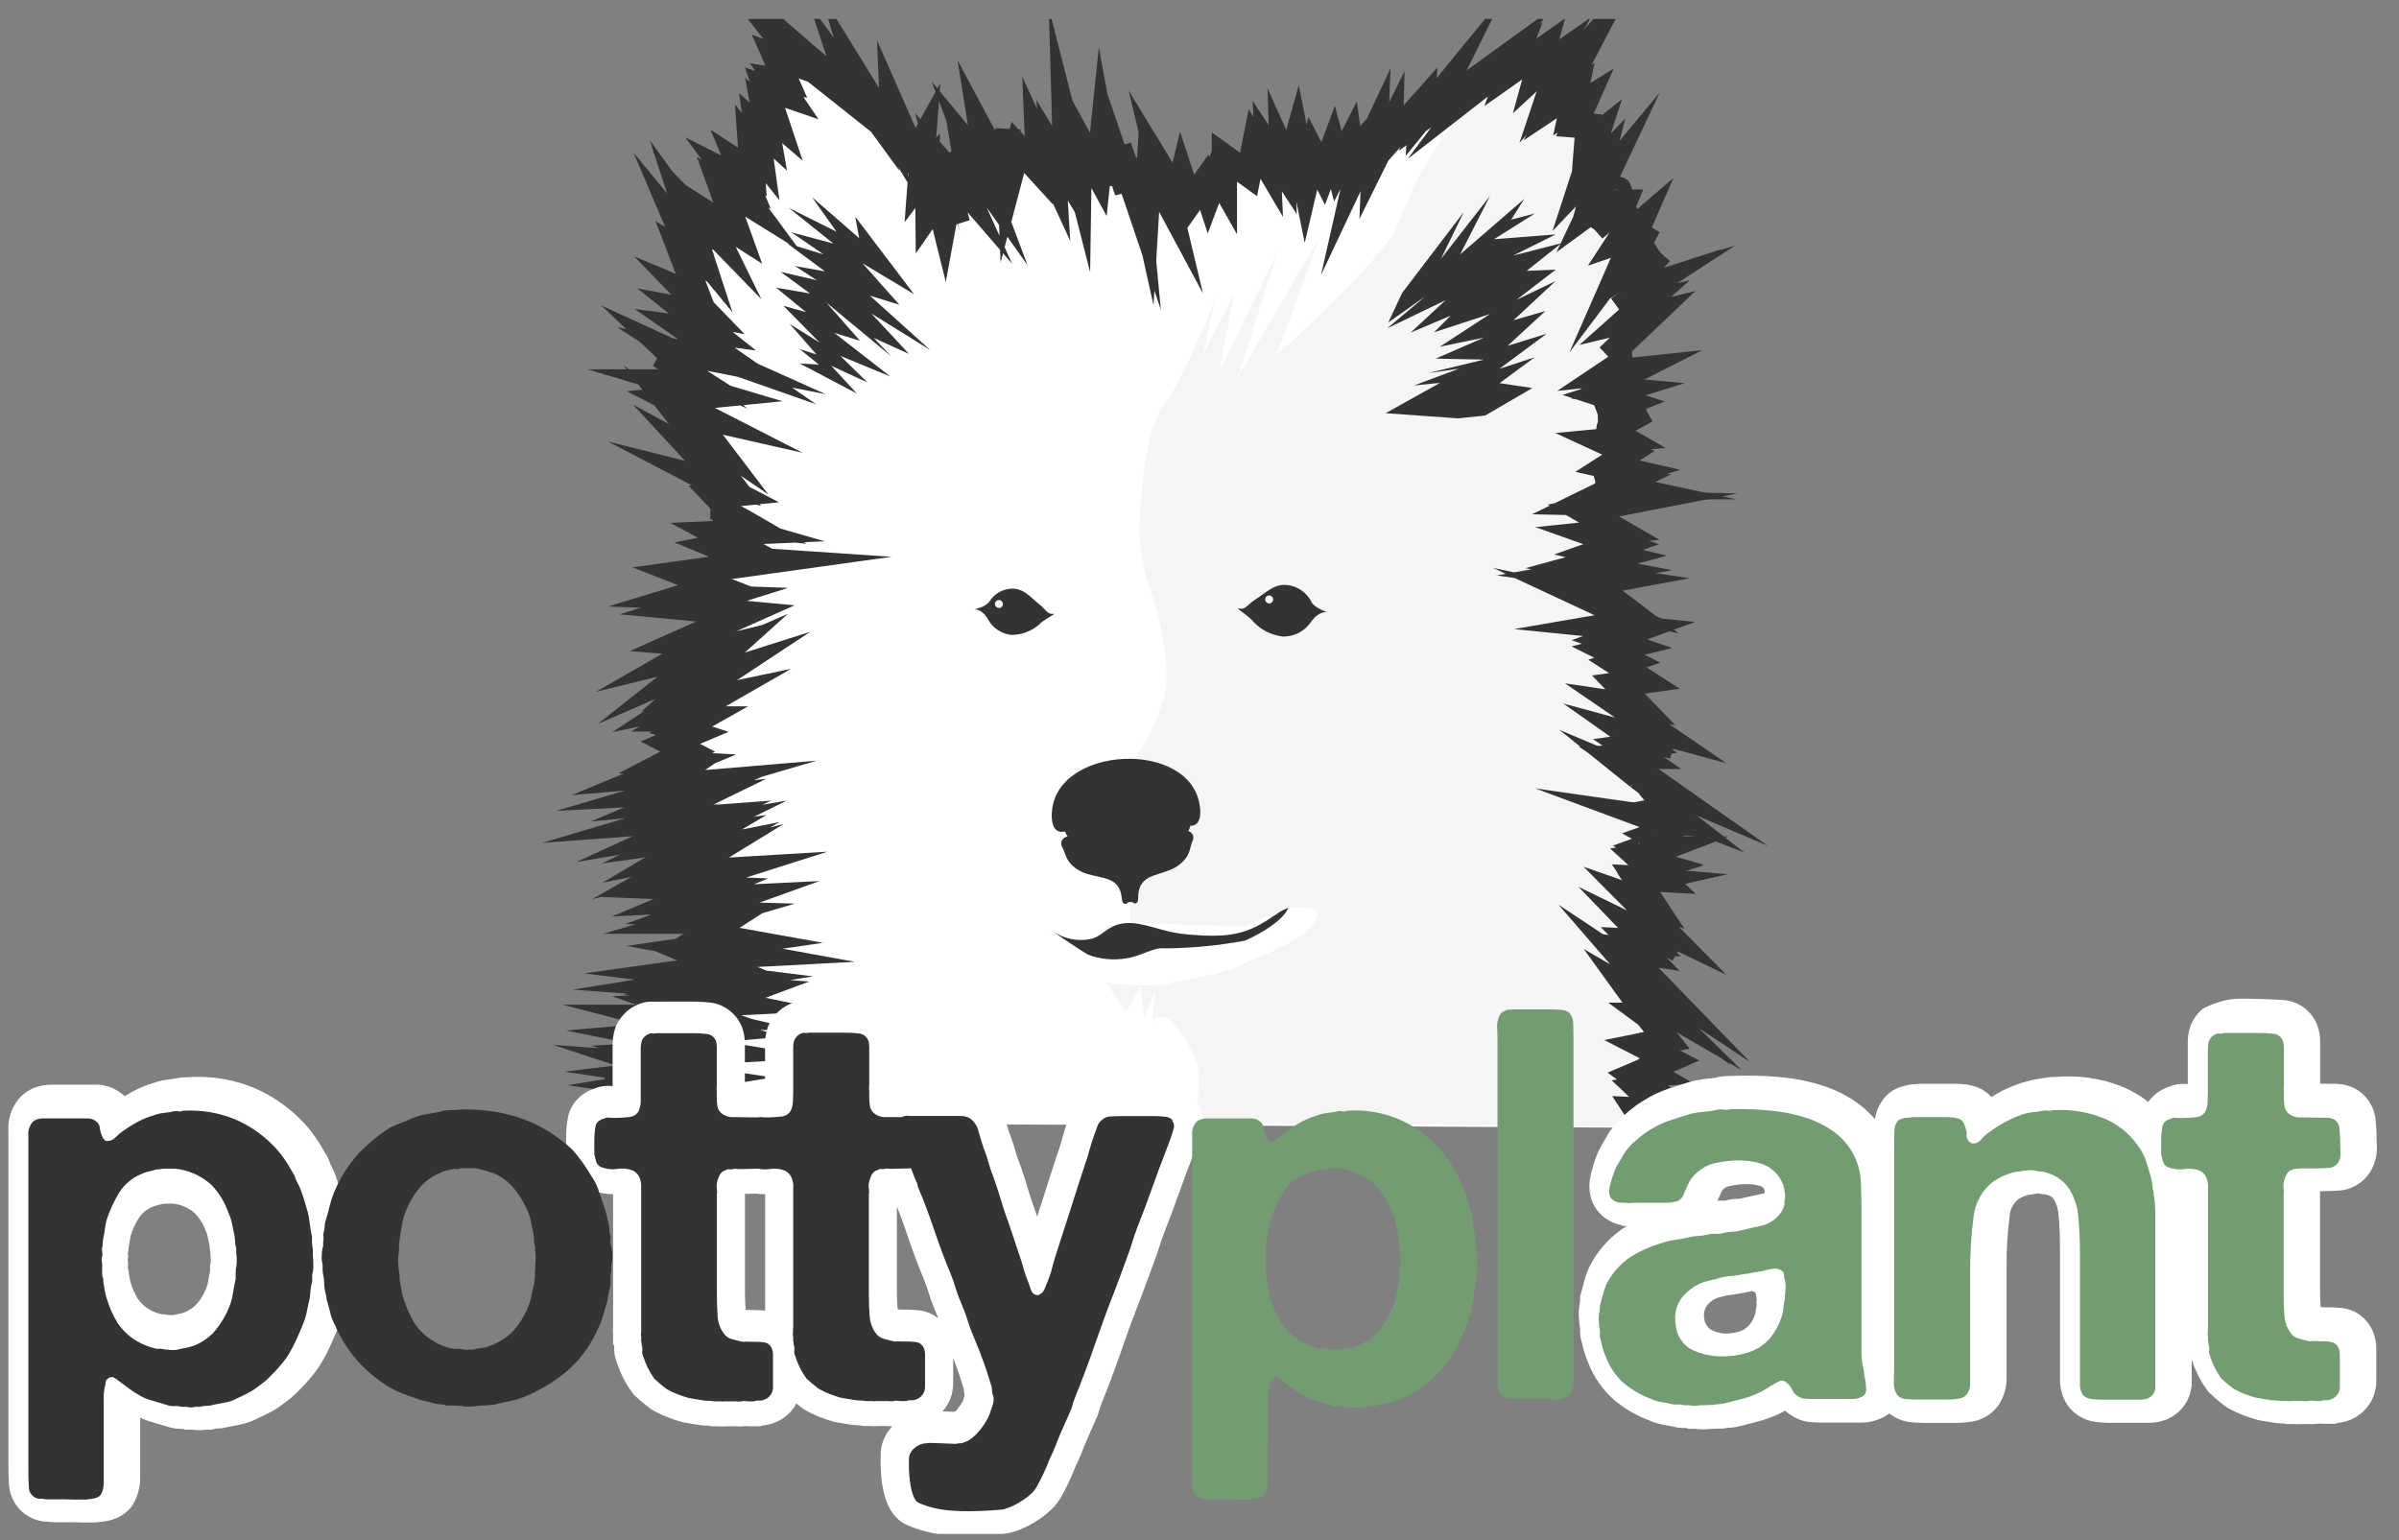 <svg width="95" height="61" viewBox="0 0 95 61" fill="none" xmlns="http://www.w3.org/2000/svg">
<rect x="0" y="0" width="95" height="61" fill="#808080" stroke="none"/>
<g clip-path="url(#clip0_676_11882)">
<path fill-rule="evenodd" clip-rule="evenodd" d="M64.556 44.66L64.784 34.761L63.801 34.674L65.416 34.183L64.444 33.905L65.403 33.543H64.581L65.589 33.251L63.92 32.328L65.701 32.76L64.466 32.215L65.266 32.33L64.377 31.469L65.748 31.957L64.18 30.893L65.258 31.384L64.166 30.52L65.517 31.087L63.862 29.922L64.681 29.883L64.154 29.51L64.815 29.417L64.235 29.007L65.982 29.482C65.982 29.482 64.007 28.701 64.224 28.671C64.441 28.64 65.366 28.889 65.366 28.889L63.767 27.795L64.681 27.93L63.812 27.031L64.84 26.888L63.773 26.198L64.168 26.069L63.402 25.684L64.163 25.502L63.458 25.26L64.634 24.831L63.383 24.705L64.525 24.508L63.046 23.818L64.124 24.048L62.786 23.026L63.589 22.878L62.137 22.664L63.16 22.485L62.355 22.333L63.725 21.957L63.029 21.789L63.92 21.474L62.778 21.067L63.848 20.958L62.427 20.138L63.848 19.863L62.458 19.832L63.756 19.198L62.909 19.016L64.31 18.595L63.386 18.384L64.21 17.854L63.213 17.393L64.062 17.312C64.062 17.312 63.252 16.852 63.477 16.866C63.703 16.88 64.918 16.175 64.918 16.175L62.993 16.33L64.166 15.87L63.249 15.572L63.892 15.37L63.062 15.297L64.494 14.57L63.352 14.691L64.347 14.025L63.413 14.042L65.171 12.37L64.088 12.631L64.887 11.918L63.831 12.148L65.091 11.227L64.015 11.567L65.472 9.931L63.934 10.882L65.007 8.887L64.06 10.15L64.659 8.783L63.823 9.504L64.625 8.261L63.636 8.965L64.057 7.927L62.856 8.996C62.856 8.996 63.998 7.253 63.84 7.427C63.681 7.598 62.656 8.348 62.656 8.348L63.321 6.936L62.795 7.57L63.115 6.355L62.363 7.141L62.968 5.283L62.566 5.603L62.622 4.912L62.093 4.873L62.522 3.908L61.97 4.247L62.129 3.509L61.41 3.986L62.625 1.668L61.173 3.346L61.385 2.715L60.781 3.212L61.316 2.196L59.914 3.181L60.106 2.664L58.454 3.95L59.14 3.029L56.833 4.702L57.215 3.933L56.382 4.952L56.42 4.418L55.158 5.839L55.17 5.378L54.526 6.675L54.573 5.463L53.908 6.874L54.136 5.861L53.615 6.425L53.554 5.982L53.083 6.902L52.885 6.156L52.501 7.189L52.091 6.386L51.807 7.593L51.453 5.833L51.147 6.928L50.876 6.324L50.899 7.037L50.286 6.102L50.322 6.928L49.787 6.021L49.545 7.225L48.589 6.535V7.702L48.291 7.177L47.962 8.053L47.792 7.534L47.227 8.331L46.906 7.357L46.739 8.047L46.018 6.866L46.366 8.325L45.611 6.922L45.497 8.822L45.006 6.613L45.171 8.359L44.416 6.128L44.742 7.896L44.115 6.055V7.638L43.755 5.693L43.597 7.222L42.85 5.855L42.828 7.332L42.262 5.112L42.321 7.183L41.769 6.271L41.828 7.242L41.19 5.861L41.24 7.059L40.412 6.153L40.092 7.365L40.017 5.463L39.788 7.074L38.983 5.564L39.212 7.001L38.507 6.15L38.964 7.365L38.312 6.445L38.512 7.626L37.674 6.422L38.314 7.84L37.381 6.762L38.019 9.164L37.654 8.196L37.484 9.117L37.256 8.196L36.852 8.78L36.835 7.071L36.551 7.45L36.671 5.85L36.309 6.504L35.442 4.539L35.489 5.69L34.141 3.503L34.42 4.444L33.634 3.366L33.887 4.124L31.636 2.176L32.366 3.127L31.277 2.263L31.779 2.909L30.803 2.558L31.241 3.551L30.859 3.492L31.26 4.082L30.397 3.787L30.842 5.12L30.346 4.694L30.525 5.724L30.054 5.297L30.224 6.518L29.817 6.01L29.895 7.127L29.321 6.754L29.644 7.528L28.881 7.144L29.842 8.449L28.655 7.711L29.318 9.552L28.006 8.715L28.421 9.563L27.68 8.8L28.313 10.147L27.296 8.741L27.814 10.329L27.006 9.35L27.505 10.523L27.048 10.248L27.747 12.072L27.271 11.873L28.14 12.771L27.226 12.6L28.316 13.464L27.212 13.318L29.112 14.637L27.229 13.978L28.583 14.584L27.006 14.273L27.583 14.646L26.457 14.129L27.187 14.82L26.229 14.388L27.87 15.443H26.786L28.516 15.959L26.669 16.142L28.118 16.883L27.499 16.742L28.276 17.764L27.123 16.981L28.441 18.684L27.594 18.224L28.736 19.459L28.154 19.313L29.24 19.88C29.24 19.88 28.246 19.981 28.43 19.956C28.614 19.931 30.029 20.75 30.029 20.75L28.552 20.616L29.876 20.994L28.686 21.048L29.416 21.438L28.731 21.573L29.486 21.884L28.452 21.991L30.739 22.145L27.312 22.622L28.672 23.153L27.368 23.551L28.591 23.596L27.357 23.983L29.817 24.214L27.235 25.364L28.179 25.44L27.223 25.987L28.455 25.684L27.29 26.605L28.878 25.914L27.736 26.942L29.107 26.507L27.014 27.887L28.633 27.548L27.159 28.393H28.017L27.254 28.822L27.711 28.968L26.845 29.333L27.53 29.689L26.641 30.15L27.223 30.18L26.109 30.641L27.143 30.554L26.39 31.073L27.761 30.958L26.538 31.317L27.839 31.25L26.92 31.637L27.914 31.539L26.97 31.999L28.516 31.822L26.36 32.462L28.101 32.333L26.8 32.928L28.151 32.698L27.148 33.192L28.249 33.038L26.92 33.824L28.232 33.565L27.26 34.115L28.235 33.866L27.201 34.5L29.096 34.388L26.981 35.058L28.446 35.117L27.349 35.578L29.427 35.477L27.716 36.091L28.619 36.117L27.65 36.403H29.07L28.243 36.933L29.778 37.208L28.198 37.438L29.848 37.739L28.104 37.831L28.976 38.199L27.251 38.44L28.965 38.654L27.282 38.926L30.023 39.125L29.795 39.209L28.062 39.42L29.176 39.65L27.095 39.751L28.393 40.211H27.836L27.449 40.172L27.619 40.211H26.485L28.463 40.728L26.209 40.927L28.093 41.306L26.443 41.272L28.316 41.575L26.488 41.679L27.597 42.024L27.028 42.139L28.112 42.198L27.928 42.221L26.209 42.095L26.959 42.342L26.363 42.414L27.663 42.611L26.128 42.861L26.613 42.928L26.549 42.948L27.235 43.209L26.006 43.088L27.605 43.517L25.844 43.582L26.485 44.286L25.844 43.913L26.413 44.66L25.515 44.461" fill="white"/>
<path fill-rule="evenodd" clip-rule="evenodd" d="M41.646 36.861C42.137 37.184 42.672 37.297 43.195 37.187C43.697 37.075 43.847 36.623 44.566 36.561C45.285 36.499 45.993 36.918 46.982 37.002C47.973 37.089 48.767 37.117 49.564 36.78C50.361 36.443 51.303 35.554 50.935 36.106C50.567 36.66 49.564 37.142 49.288 37.257C48.233 37.451 47.171 37.552 46.11 37.56C45.653 37.507 45.246 37.861 44.586 37.956C44.095 38.038 43.599 37.993 43.117 37.821C42.889 37.718 41.641 36.856 41.641 36.856H41.646V36.861Z" fill="#333333"/>
<path fill-rule="evenodd" clip-rule="evenodd" d="M38.585 24.132C38.585 24.132 39.041 24.037 39.178 23.826C39.376 23.509 39.721 23.315 40.092 23.312C40.568 23.312 40.841 23.689 41.125 23.907C41.41 24.126 41.471 24.337 41.688 24.309C41.906 24.281 41.337 24.519 41.145 24.738C40.841 24.999 40.457 25.142 40.058 25.145C39.657 25.109 39.301 24.867 39.114 24.508C38.866 24.096 38.587 24.135 38.587 24.135L38.585 24.132Z" fill="#333333"/>
<path fill-rule="evenodd" clip-rule="evenodd" d="M64.806 44.596L65.191 44.549L64.505 43.505L65.542 43.555L64.628 42.688L65.04 42.632L64.374 42.146L64.5 42.093L65.093 42.065L64.865 41.933L65.834 41.512L64.737 40.948L65.715 40.751L64.979 39.831H65.013L64.918 39.761H64.937L64.207 38.75L65.469 39.486L64.143 38.183L65.11 38.874L64.196 37.818L65.419 38.63L64.007 37.173L64.815 37.291L64.358 36.83L65.024 36.864L64.531 36.353L66.16 37.145C66.16 37.145 64.363 36.005 64.584 36.017C64.804 36.028 65.673 36.446 65.673 36.446L64.302 35.065L65.177 35.371L64.578 34.465L64.795 34.414L64.528 34.392L64.486 34.327L65.522 34.38L65.066 33.948L65.428 33.839L64.742 33.639L64.606 33.51L65.018 33.457L64.923 33.384L65.416 33.199H64.681L64.659 33.179L65.603 32.907L65.146 32.651L65.851 32.346L65.057 31.927L65.285 31.958L65.029 31.714L65.715 31.576L65.751 31.59L65.728 31.574L64.993 30.664H65.026L64.558 30.305L65.517 30.706L63.862 29.542L64.681 29.502L64.146 29.135L64.806 29.042L64.227 28.632L65.974 29.107C65.974 29.107 63.998 28.326 64.216 28.296C64.433 28.265 65.358 28.514 65.358 28.514L63.759 27.42L64.673 27.555L63.803 26.656L64.831 26.513L63.764 25.823L64.16 25.694L63.394 25.309L64.154 25.127L63.45 24.885L64.625 24.456L63.374 24.33L64.517 24.133L63.037 23.443L64.115 23.673L62.778 22.651L63.581 22.503L62.129 22.289L63.151 22.11L62.346 21.958L63.717 21.582L63.02 21.414L63.912 21.099L62.77 20.692L63.84 20.583L62.419 19.763L63.84 19.488L62.452 19.457L63.748 18.826L62.901 18.641L64.302 18.22L63.377 18.009L64.202 17.479L63.204 17.018L64.054 16.937C64.054 16.937 63.243 16.477 63.469 16.491C63.695 16.505 64.909 15.8 64.909 15.8L62.987 15.955L64.157 15.495L63.241 15.197L63.887 14.995L63.054 14.925L64.486 14.195L63.344 14.316L64.338 13.65L63.405 13.667L65.163 11.995L64.079 12.256L64.879 11.543L63.823 11.773L65.079 10.852L64.007 11.192L65.464 9.556L63.926 10.507L64.999 8.512L64.051 9.775L64.65 8.408L63.812 9.129L64.617 7.886L63.628 8.59L64.049 7.549L62.848 8.621C62.848 8.621 63.99 6.878 63.831 7.052C63.672 7.226 62.647 7.973 62.647 7.973L63.313 6.561L62.786 7.195L63.107 5.98L62.355 6.766L62.959 4.908L62.558 5.228L62.614 4.537L62.084 4.498L62.514 3.533L61.962 3.872L62.121 3.134L61.402 3.611L62.617 1.293L61.165 2.971L61.377 2.34L60.772 2.839L61.307 1.823L61.226 1.88C60.262 2.769 59.254 3.606 58.204 4.386C56.443 5.657 55.331 9.011 55.267 9.112C55.203 9.213 55.131 9.32 55.053 9.427C53.682 11.352 50.548 14.055 50.548 14.055L52.281 9.334L49.021 14.939L50.62 9.918L48.266 14.751L48.884 11.627L47.656 14.007L48.146 11.795C48.146 11.795 46.898 14.975 46.09 16.045C45.282 17.114 45.176 19.786 45.121 20.788C45.065 21.79 45.463 23.075 45.463 23.075C45.463 23.075 46.519 25.904 46.087 27.628C45.812 28.688 45.279 29.662 44.541 30.465L44.77 36.541L49.202 36.69L51.007 35.96C51.007 35.96 52.687 35.73 52.013 36.589C51.336 37.448 49.687 37.903 49.099 38.242C48.508 38.582 46.979 38.759 46.277 38.952C45.575 39.146 43.797 38.916 43.797 38.916L44.591 40.086L45.151 39.081L45.318 40.305L45.745 39.222L45.63 40.485C45.63 40.485 46.04 39.758 46.806 40.962C47.572 42.166 47.594 42.463 47.294 44.484" fill="#F5F5F5"/>
<path fill-rule="evenodd" clip-rule="evenodd" d="M52.559 24.244C52.559 24.244 52.052 24.084 51.932 23.837C51.746 23.464 51.381 23.212 50.968 23.169C50.439 23.113 50.093 23.506 49.754 23.714C49.414 23.922 49.325 24.157 49.085 24.101C48.845 24.045 49.456 24.373 49.645 24.637C49.954 24.96 50.369 25.162 50.812 25.21C51.264 25.215 51.687 24.985 51.935 24.604C52.255 24.172 52.562 24.244 52.562 24.244H52.559Z" fill="#333333"/>
<path fill-rule="evenodd" clip-rule="evenodd" d="M55.526 11.598L57.967 8.396L57.061 10.254L59.003 7.762L57.822 10.074L60.365 7.874L59.842 8.699L60.781 8.455L59.162 9.474L61.605 9.283L59.922 10.122L61.837 9.628L60.455 10.726L61.608 10.678L60.051 11.876L61.597 11.133L59.936 12.682L61.199 12.317L59.702 13.695L61.246 13.218L59.376 14.607L60.775 14.15L59.382 15.174L60.68 15.368L58.808 16.459L57.738 16.569L54.871 16.364L57.025 15.163L55.989 15.267L57.769 14.604L56.56 14.773L58.766 14.242L56.855 14.203L58.761 13.372L57.017 13.731L59.006 12.435L56.788 13.159L57.446 12.502L55.855 13.176L57.248 11.887L54.933 13.002L56.443 11.736L54.975 12.771L55.526 11.598Z" fill="#333333"/>
<path fill-rule="evenodd" clip-rule="evenodd" d="M36.197 11.653L33.868 8.582L34.021 9.43L32.152 7.805L33.127 9.177L31.238 8.234L33.002 9.646L31.335 9.2L32.614 10.075L31.171 9.637L32.67 10.749L31.48 10.536L32.341 11.097L30.912 10.766L32.077 11.622L30.736 11.394L31.918 12.363L31.023 12.11L32.456 13.567L31.271 12.829L32.333 14.038L31.67 13.828L32.428 14.44L31.67 14.395L33.929 15.585L32.918 14.485L34.355 15.15L33.277 14.094L35.258 14.911L33.041 13.185L34.055 13.496L32.726 11.984L35.297 14.114L34.601 13.384L35.996 14.016L34.506 12.416L36.835 13.861L34.447 11.709L35.617 12.071L34.158 10.429L36.197 11.653Z" fill="#333333"/>
<path fill-rule="evenodd" clip-rule="evenodd" d="M44.594 31.414C45.965 31.358 47.107 31.875 47.14 32.565C47.174 33.255 46.068 33.859 44.689 33.912C43.31 33.966 42.176 33.452 42.145 32.761C42.114 32.071 43.218 31.468 44.594 31.414Z" fill="#333333"/>
<path fill-rule="evenodd" clip-rule="evenodd" d="M41.652 32.169C41.619 32.806 41.85 32.983 42.128 32.941C42.41 32.896 42.574 32.41 42.858 32.427C43.142 32.444 43.588 32.52 43.7 32.887C43.811 33.255 43.828 33.578 43.354 33.578C42.881 33.578 42.591 33.423 42.454 33.21C42.318 32.997 41.889 33.238 42.062 33.547C42.231 33.855 42.181 34.111 42.672 34.437C43.159 34.762 43.878 34.667 44.209 35.029C44.541 35.391 44.313 35.815 44.594 35.8C44.678 35.705 44.822 35.694 44.917 35.778C44.917 35.778 44.923 35.781 44.923 35.784C45.207 35.77 44.937 35.371 45.232 34.975C45.527 34.58 46.255 34.611 46.709 34.24C47.163 33.87 47.087 33.62 47.23 33.294C47.372 32.969 46.92 32.769 46.806 32.997C46.692 33.224 46.416 33.398 45.948 33.457C45.48 33.516 45.46 33.196 45.536 32.811C45.611 32.427 46.048 32.312 46.33 32.267C46.611 32.222 46.823 32.688 47.107 32.705C47.391 32.722 47.603 32.522 47.508 31.894C47.121 29.267 41.797 29.525 41.655 32.18V32.174L41.652 32.169Z" fill="#333333"/>
<path fill-rule="evenodd" clip-rule="evenodd" d="M39.593 24.075C39.677 24.055 39.73 23.971 39.71 23.884C39.691 23.799 39.607 23.746 39.521 23.766C39.443 23.785 39.39 23.861 39.401 23.943C39.418 24.032 39.504 24.091 39.593 24.077V24.075Z" fill="#F0F8EE"/>
<path fill-rule="evenodd" clip-rule="evenodd" d="M50.297 23.896C50.38 23.873 50.433 23.789 50.411 23.702C50.389 23.618 50.305 23.565 50.219 23.587C50.141 23.607 50.091 23.683 50.102 23.761C50.119 23.851 50.202 23.91 50.291 23.896C50.291 23.896 50.291 23.896 50.294 23.896H50.297Z" fill="#F0F8EE"/>
<path d="M64.121 7.492C64.127 7.54 63.124 9.072 63.124 9.072" stroke="#333333" stroke-miterlimit="10"/>
<path d="M65.623 33.646L65.689 33.621H64.976" stroke="#333333" stroke-miterlimit="10"/>
<path d="M64.104 12.225L65.364 11.305L65.358 11.307" stroke="#333333" stroke-miterlimit="10"/>
<path d="M64.102 15.442L63.338 15.375" stroke="#333333" stroke-miterlimit="10"/>
<path d="M63.907 9.042L64.327 8.004H64.324" stroke="#333333" stroke-miterlimit="10"/>
<path d="M64.096 9.578L64.895 8.34" stroke="#333333" stroke-miterlimit="10"/>
<path d="M64.288 11.644L65.745 10.008" stroke="#333333" stroke-miterlimit="10"/>
<path d="M64.029 19.276H64.035L63.185 19.094" stroke="#333333" stroke-miterlimit="10"/>
<path d="M64.996 34.856L65.074 34.839L64.806 34.816" stroke="#333333" stroke-miterlimit="10"/>
<path d="M65.67 34.273L65.703 34.262L65.01 34.062" stroke="#333333" stroke-miterlimit="10"/>
<path d="M64.62 14.105L63.686 14.122" stroke="#333333" stroke-miterlimit="10"/>
<path d="M65.857 33.336L65.876 33.331L65.453 33.098" stroke="#333333" stroke-miterlimit="10"/>
<path d="M64.957 29.957L64.962 29.963L64.157 29.999" stroke="#333333" stroke-miterlimit="10"/>
<path d="M28.714 20.032L28.343 19.642C28.505 19.628 29.137 19.564 29.137 19.564L28.051 18.997L28.633 19.143L27.491 17.908L28.338 18.368L27.02 16.664L28.173 17.447L27.396 16.426L28.015 16.566L26.566 15.825L28.413 15.643L26.683 15.126H27.767L26.126 14.071L27.084 14.503L26.354 13.813L27.48 14.329L26.903 13.956L28.48 14.268L27.126 13.661L29.009 14.321L27.109 13.002L28.212 13.148L27.123 12.283L28.037 12.454L27.168 11.556L27.644 11.755L26.945 9.931L27.402 10.206L26.903 9.033L27.711 10.013L27.193 8.424L28.21 9.83L27.577 8.483L28.318 9.246L27.903 8.399L29.215 9.235L28.552 7.394L29.739 8.132L28.778 6.827L29.541 7.212L29.218 6.437L29.792 6.81L29.714 5.693L30.121 6.201L29.951 4.98L30.422 5.407L30.243 4.377L30.739 4.804L30.294 3.47L31.157 3.765L30.756 3.176L31.138 3.235L30.7 2.241L31.675 2.592L31.174 1.946L32.263 2.811L31.533 1.859L33.784 3.807L33.531 3.049L34.316 4.127L34.038 3.187L35.386 5.373L35.339 4.223L36.205 6.187L36.568 5.533L36.448 7.133L36.732 6.754L36.749 8.463L37.153 7.88L37.381 8.8L37.551 7.88L37.916 8.848L37.278 6.445L38.211 7.523L37.571 6.106L38.409 7.31L38.209 6.128L38.86 7.049L38.404 5.834L39.108 6.684L38.88 5.247L39.685 6.757L39.913 5.146L39.989 7.049L40.309 5.836L41.137 6.743L41.086 5.544L41.724 6.925L41.666 5.954L42.218 6.866L42.159 4.795L42.725 7.015L42.747 5.539L43.493 6.906L43.652 5.376L44.012 7.321V5.738L44.639 7.579L44.313 5.811L45.068 8.042L44.903 6.297L45.394 8.505L45.508 6.605L46.263 8.009L45.915 6.549L46.636 7.731L46.803 7.04L47.124 8.014L47.689 7.217L47.859 7.736L48.188 6.861L48.486 7.386V6.218L49.442 6.908L49.684 5.704L50.219 6.611L50.183 5.786L50.796 6.72L50.773 6.008L51.044 6.611L51.35 5.516L51.704 7.276L51.988 6.069L52.398 6.872L52.782 5.839L52.98 6.586L53.451 5.665L53.512 6.109L54.033 5.544L53.804 6.558L54.47 5.146L54.423 6.358L55.066 5.062L55.055 5.522L56.317 4.102L56.278 4.635L57.111 3.616L56.73 4.385L59.037 2.713L58.351 3.633L60.003 2.348L59.811 2.864L61.126 1.938L60.853 2.937L61.513 2.328C61.513 2.328 61.516 2.325 61.519 2.322L61.6 2.266L61.068 3.28" stroke="#333333" stroke-miterlimit="10"/>
<path d="M28.714 20.035H28.148C28.377 20.046 29.731 20.829 29.731 20.829L28.254 20.695L29.578 21.074L28.388 21.127L29.118 21.517L28.433 21.652L29.188 21.963L28.154 22.07L30.441 22.224L27.014 22.701L28.374 23.232L27.07 23.63L28.293 23.675L27.059 24.063L29.519 24.293L26.936 25.444L27.881 25.519L26.925 26.067L28.157 25.764L26.992 26.684L28.58 25.994L27.438 27.021L28.809 26.586L26.716 27.967L28.335 27.627L26.861 28.472H27.719L26.956 28.901L27.413 29.047L26.546 29.412L27.232 29.768L26.343 30.229L26.925 30.26L25.811 30.72L26.845 30.633L26.092 31.152L27.463 31.037L26.24 31.396L27.541 31.329L26.622 31.716L27.616 31.618L26.672 32.078L28.218 31.902L26.062 32.541L27.803 32.412L26.502 33.007L27.853 32.777L26.85 33.271L27.951 33.117L26.622 33.903L27.934 33.645L26.962 34.195L27.937 33.945L26.903 34.579L28.797 34.467L26.683 35.138L28.148 35.197L27.051 35.657L29.129 35.556L27.418 36.17L28.321 36.196L27.352 36.482H28.772L27.945 37.012L29.48 37.288L27.9 37.518L29.55 37.818L27.806 37.91L28.678 38.278L26.953 38.52L28.666 38.733L26.984 39.005L29.725 39.204L29.497 39.289L27.764 39.499L28.878 39.729L26.797 39.83L28.095 40.291H27.538L27.151 40.251L27.321 40.291H26.187L28.165 40.807L25.911 41.006L27.794 41.385L26.145 41.352L28.017 41.655L26.19 41.758L27.299 42.104L26.73 42.219L27.814 42.278L27.63 42.3L25.911 42.174L26.661 42.421L26.064 42.494L27.366 42.69L25.83 42.94L26.315 43.007L26.251 43.027L26.936 43.288L25.708 43.167L27.307 43.597L25.546 43.661L26.187 44.366L25.546 43.992L26.114 44.739L25.218 44.54" stroke="#333333" stroke-miterlimit="10"/>
<path d="M28.714 20.035C28.678 20.041 28.689 20.041 28.731 20.035C28.725 20.035 28.719 20.035 28.714 20.035Z" stroke="#333333" stroke-miterlimit="10"/>
<path d="M65.358 32.379L65.553 32.407L65.547 32.404" stroke="#333333" stroke-miterlimit="10"/>
<path d="M64.876 30.773L65.801 31.164L65.776 31.144" stroke="#333333" stroke-miterlimit="10"/>
<path d="M65.191 16.254L63.269 16.408" stroke="#333333" stroke-miterlimit="10"/>
<path d="M61.054 3.29L61.655 2.793" stroke="#333333" stroke-miterlimit="10"/>
<path d="M65.67 34.273L65.723 34.288L65.361 34.4L65.818 34.832L64.781 34.779L64.806 34.818" stroke="#333333" stroke-miterlimit="10"/>
<path d="M65.745 10.007L64.207 10.959L65.28 8.963L64.33 10.226L64.929 8.859L64.096 9.575" stroke="#333333" stroke-miterlimit="10"/>
<path d="M65.776 31.144L65.809 31.158L64.157 29.996" stroke="#333333" stroke-miterlimit="10"/>
<path d="M64.104 12.226L65.16 11.996L64.361 12.709L65.444 12.448L63.686 14.121" stroke="#333333" stroke-miterlimit="10"/>
<path d="M65.358 11.307L65.361 11.305L64.288 11.644" stroke="#333333" stroke-miterlimit="10"/>
<path d="M64.996 34.855L65.088 34.864L64.87 34.914L65.469 35.821L64.595 35.515L65.965 36.896C65.965 36.896 65.096 36.478 64.876 36.467C64.653 36.455 66.453 37.595 66.453 37.595L64.823 36.803L65.316 37.314L64.65 37.28L65.107 37.741L64.299 37.623L65.712 39.079L64.489 38.268L65.403 39.324L64.436 38.633L65.762 39.935L64.5 39.2L65.23 40.211H65.21L65.305 40.281H65.272L66.007 41.201L65.029 41.398L66.127 41.962L65.157 42.383L65.386 42.515L64.792 42.543L64.667 42.596L65.333 43.082L64.921 43.138L65.834 44.005L64.798 43.955L65.483 44.999L64.606 44.693" stroke="#333333" stroke-miterlimit="10"/>
<path d="M65.857 33.336L65.896 33.358L64.976 33.622" stroke="#333333" stroke-miterlimit="10"/>
<path d="M65.453 33.095L66.144 32.794L65.358 32.379" stroke="#333333" stroke-miterlimit="10"/>
<path d="M65.547 32.404L65.578 32.407L65.322 32.163L66.007 32.025L66.043 32.039L66.021 32.022L65.285 31.113H65.319L64.876 30.773" stroke="#333333" stroke-miterlimit="10"/>
<path d="M65.01 34.06L64.898 33.959L65.311 33.906L65.216 33.833L65.709 33.645H65.623" stroke="#333333" stroke-miterlimit="10"/>
<path d="M64.029 19.277H64.032L62.736 19.912L64.124 19.942L62.703 20.218L64.124 21.037L63.054 21.147L64.196 21.553L63.305 21.868L64.001 22.036L62.63 22.412L63.436 22.564L62.413 22.744L63.865 22.957L63.062 23.106L64.4 24.127L63.321 23.897L64.801 24.587L63.658 24.784L64.909 24.91L63.734 25.34L64.439 25.581L63.678 25.764L64.444 26.148L64.049 26.277L65.116 26.968L64.088 27.111L64.957 28.009L64.043 27.874L65.642 28.969C65.642 28.969 64.72 28.719 64.5 28.75C64.28 28.781 66.258 29.561 66.258 29.561L64.511 29.087L65.091 29.496L64.43 29.589L64.965 29.956H64.954" stroke="#333333" stroke-miterlimit="10"/>
<path d="M65.191 16.254C65.191 16.254 63.979 16.958 63.751 16.944C63.525 16.93 64.335 17.391 64.335 17.391L63.486 17.472L64.483 17.932L63.658 18.463L64.584 18.673L63.182 19.094" stroke="#333333" stroke-miterlimit="10"/>
<path d="M64.102 15.441L64.168 15.447L63.522 15.649L64.439 15.947L63.269 16.407" stroke="#333333" stroke-miterlimit="10"/>
<path d="M64.62 14.105L63.625 14.771L64.767 14.65L63.338 15.377" stroke="#333333" stroke-miterlimit="10"/>
<path d="M61.655 2.793L61.444 3.424L62.895 1.746L61.681 4.064L62.399 3.587L62.24 4.325L62.792 3.986L62.363 4.951L62.892 4.991L62.837 5.681L63.238 5.361L62.633 7.219L63.386 6.433L63.065 7.648L63.592 7.014L62.926 8.426C62.926 8.426 63.249 8.19 63.561 7.952C63.803 7.766 64.037 7.581 64.11 7.505C64.121 7.494 64.124 7.491 64.124 7.494" stroke="#333333" stroke-miterlimit="10"/>
<path d="M64.895 8.34L63.907 9.044" stroke="#333333" stroke-miterlimit="10"/>
<path d="M63.124 9.076L64.327 8.004L64.324 8.007" stroke="#333333" stroke-miterlimit="10"/>
<path d="M64.121 7.492C64.127 7.543 63.124 9.072 63.124 9.072" stroke="#333333" stroke-miterlimit="10"/>
<path d="M65.623 33.646H64.974L64.951 33.63L64.976 33.621" stroke="#333333" stroke-miterlimit="10"/>
<path d="M64.104 12.226L65.358 11.309" stroke="#333333" stroke-miterlimit="10"/>
<path d="M63.338 15.375L63.335 15.378L64.102 15.442" stroke="#333333" stroke-miterlimit="10"/>
<path d="M63.907 9.042L64.324 8.004" stroke="#333333" stroke-miterlimit="10"/>
<path d="M64.096 9.578L64.09 9.58L64.895 8.34" stroke="#333333" stroke-miterlimit="10"/>
<path d="M64.288 11.644L65.745 10.008" stroke="#333333" stroke-miterlimit="10"/>
<path d="M64.029 19.276L63.185 19.094" stroke="#333333" stroke-miterlimit="10"/>
<path d="M64.996 34.856L64.823 34.842L64.806 34.816" stroke="#333333" stroke-miterlimit="10"/>
<path d="M65.67 34.273L65.038 34.091L65.01 34.062" stroke="#333333" stroke-miterlimit="10"/>
<path d="M63.686 14.122L64.62 14.105" stroke="#333333" stroke-miterlimit="10"/>
<path d="M65.453 33.098L65.439 33.103L65.857 33.336" stroke="#333333" stroke-miterlimit="10"/>
<path d="M64.957 29.957L64.152 29.996L64.157 29.999" stroke="#333333" stroke-miterlimit="10"/>
<path d="M65.547 32.407L65.35 32.379L65.358 32.382" stroke="#333333" stroke-miterlimit="10"/>
<path d="M65.776 31.144L64.851 30.754L64.876 30.774" stroke="#333333" stroke-miterlimit="10"/>
<path d="M63.269 16.408L65.191 16.254" stroke="#333333" stroke-miterlimit="10"/>
<path d="M61.054 3.29L61.051 3.293L61.655 2.793" stroke="#333333" stroke-miterlimit="10"/>
<path d="M75.265 54.141L75.254 54.094C75.248 53.976 75.229 53.861 75.195 53.748C75.162 53.597 75.148 53.44 75.148 53.274V47.605C75.148 47.237 75.14 46.9 75.126 46.6C75.115 46.179 75.031 45.764 74.875 45.371C74.652 44.804 74.29 44.296 73.816 43.889C73.379 43.524 72.883 43.243 72.348 43.055C71.791 42.859 71.211 42.73 70.635 42.673C70.158 42.623 69.671 42.598 69.194 42.598C69.063 42.598 68.932 42.598 68.802 42.603L68.47 42.612C68.367 42.612 68.264 42.62 68.163 42.637L68.124 42.643L68.085 42.651C67.957 42.682 67.826 42.702 67.701 42.713C67.456 42.73 67.211 42.772 66.971 42.831L66.929 42.842C66.628 42.932 66.328 43.027 66.043 43.125C65.692 43.246 65.355 43.412 65.04 43.614C64.946 43.673 64.859 43.729 64.784 43.785L64.489 44.015L64.455 44.051L64.444 44.057L64.405 44.091C64.171 44.284 63.962 44.509 63.784 44.759L63.756 44.795L63.594 45.062L63.475 45.27C63.363 45.452 63.269 45.646 63.199 45.842C63.129 46.033 63.074 46.213 63.032 46.378C63.009 46.46 62.99 46.544 62.973 46.639C62.929 46.852 62.926 47.074 62.968 47.288C63.046 47.745 63.33 48.132 63.734 48.343C63.873 48.43 64.026 48.486 64.188 48.514L64.274 48.553H64.43C64.358 48.595 64.285 48.64 64.216 48.688L64.171 48.719C63.695 49.064 63.291 49.522 63.001 50.052C62.884 50.271 62.795 50.507 62.734 50.742C62.692 50.905 62.65 51.062 62.608 51.217L62.572 51.352V51.492C62.569 51.545 62.564 51.601 62.553 51.652L62.544 51.688L62.539 51.725C62.514 51.902 62.511 52.078 62.53 52.255C62.536 52.376 62.55 52.497 62.572 52.614C62.561 52.808 62.586 52.999 62.644 53.184C62.672 53.319 62.709 53.445 62.753 53.588C62.8 53.737 62.851 53.872 62.904 53.998C63.118 54.543 63.461 55.037 63.898 55.424L63.92 55.444C64.324 55.783 64.776 56.05 65.266 56.235C65.461 56.325 65.667 56.389 65.887 56.429C65.988 56.446 66.091 56.462 66.202 56.488C66.361 56.532 66.525 56.555 66.69 56.555C66.715 56.555 66.743 56.555 66.765 56.555L66.868 56.586H67.133C67.236 56.6 67.339 56.608 67.442 56.608C67.545 56.608 67.648 56.6 67.751 56.586H67.893C67.96 56.586 68.027 56.58 68.094 56.575L68.189 56.583L68.37 56.555C68.397 56.549 68.428 56.544 68.434 56.544H68.514C68.684 56.53 68.854 56.499 69.019 56.451L69.615 56.294C69.882 56.227 70.144 56.134 70.395 56.019L70.69 55.87C70.766 55.938 70.846 55.999 70.936 56.053C71.183 56.218 71.465 56.314 71.763 56.325C71.922 56.339 72.069 56.339 72.2 56.339H73.724C73.953 56.339 74.184 56.294 74.396 56.207C75 55.999 75.393 55.413 75.349 54.762C75.34 54.554 75.315 54.346 75.276 54.141H75.265ZM69.562 51.615V51.714C69.545 51.767 69.537 51.82 69.534 51.873C69.531 51.924 69.523 51.975 69.509 52.025C69.462 52.191 69.381 52.345 69.272 52.477C69.161 52.606 69.013 52.696 68.849 52.741C68.735 52.777 68.615 52.8 68.495 52.808C68.375 52.819 68.253 52.814 68.133 52.791C68.024 52.772 67.918 52.741 67.818 52.693C67.729 52.657 67.654 52.592 67.598 52.511C67.534 52.426 67.498 52.325 67.489 52.219C67.453 52.039 67.492 51.851 67.598 51.7C67.695 51.576 67.821 51.481 67.963 51.419C68.01 51.399 68.058 51.382 68.108 51.371C68.155 51.36 68.208 51.349 68.261 51.335C68.345 51.307 68.431 51.29 68.517 51.284C68.606 51.279 68.698 51.264 68.785 51.242C68.815 51.242 68.849 51.242 68.877 51.231C68.93 51.217 68.985 51.206 69.041 51.2C69.094 51.194 69.144 51.183 69.194 51.169C69.222 51.163 69.244 51.158 69.267 51.152C69.286 51.149 69.311 51.144 69.339 51.135C69.395 51.133 69.448 51.147 69.492 51.178C69.52 51.197 69.534 51.228 69.534 51.262C69.534 51.298 69.543 51.337 69.554 51.371C69.568 51.45 69.568 51.531 69.554 51.61L69.562 51.615ZM69.874 47.245C69.855 47.257 69.832 47.265 69.81 47.271C69.551 47.324 69.264 47.389 68.949 47.462L68.916 47.47C68.902 47.473 68.888 47.476 68.877 47.476C68.684 47.476 68.492 47.501 68.306 47.551C68.269 47.551 68.236 47.551 68.2 47.551C68.138 47.551 68.074 47.551 68.013 47.56C68.055 47.453 68.105 47.341 68.163 47.22L68.18 47.189L68.197 47.144C68.211 47.125 68.23 47.108 68.244 47.097C68.283 47.066 68.322 47.038 68.375 47.004C68.464 46.976 68.556 46.953 68.673 46.937C68.802 46.914 68.932 46.9 69.069 46.897C69.1 46.897 69.13 46.897 69.158 46.897C69.25 46.897 69.342 46.903 69.456 46.917C69.534 46.925 69.612 46.942 69.713 46.973C69.782 46.993 69.841 47.043 69.871 47.108C69.874 47.13 69.877 47.156 69.882 47.178C69.877 47.203 69.874 47.226 69.871 47.251L69.874 47.245Z" fill="white"/>
<path d="M13.828 49.432V49.247L13.823 49.137C13.823 49.137 13.795 48.991 13.792 48.966V48.646L13.767 48.528C13.734 48.368 13.706 48.206 13.686 48.06C13.658 47.804 13.605 47.549 13.527 47.305L13.508 47.237C13.486 47.159 13.463 47.08 13.438 47.004L13.416 46.934C13.391 46.856 13.369 46.783 13.346 46.721C13.274 46.499 13.182 46.286 13.073 46.084C13.034 45.935 12.967 45.797 12.881 45.671C12.814 45.553 12.745 45.435 12.672 45.318C12.569 45.149 12.455 44.983 12.321 44.809C12.252 44.722 12.182 44.641 12.115 44.563C12.043 44.478 11.959 44.391 11.873 44.307C11.349 43.788 10.742 43.378 10.045 43.078C9.348 42.794 8.613 42.648 7.861 42.648C7.735 42.648 7.607 42.651 7.482 42.66L7.343 42.668C7.329 42.668 7.315 42.668 7.301 42.668C7.184 42.668 7.07 42.682 6.955 42.71C6.872 42.727 6.785 42.741 6.702 42.749C6.493 42.769 6.289 42.817 6.092 42.884C5.802 42.971 5.518 43.086 5.242 43.235C5.139 43.291 5.039 43.35 4.935 43.412C4.885 43.364 4.83 43.319 4.771 43.277C4.495 43.072 4.155 42.957 3.813 42.957H2.024C1.815 42.957 1.612 42.991 1.414 43.061C1.06 43.182 0.759 43.431 0.578 43.76C0.397 44.069 0.311 44.428 0.333 44.784V57.973C0.333 58.284 0.341 58.559 0.355 58.803C0.411 59.547 0.96 60.142 1.693 60.252L1.773 60.263H1.899C1.985 60.277 2.074 60.285 2.166 60.285H2.904C2.935 60.285 2.966 60.285 3.002 60.288C3.083 60.291 3.172 60.297 3.269 60.297H3.763C3.949 60.285 4.139 60.257 4.323 60.218C4.643 60.151 4.938 59.977 5.156 59.73L5.225 59.648L5.278 59.556C5.456 59.247 5.551 58.896 5.551 58.542V56.148C5.702 56.216 5.855 56.275 6.016 56.317L6.239 56.384C6.365 56.42 6.498 56.46 6.632 56.502C6.81 56.561 6.994 56.589 7.181 56.589C7.2 56.589 7.22 56.589 7.237 56.589L7.331 56.62H7.607C7.699 56.634 7.791 56.642 7.883 56.642C7.975 56.642 8.067 56.634 8.159 56.62H8.385L8.532 56.578C8.71 56.578 8.889 56.552 9.062 56.505L9.46 56.429C9.722 56.381 9.973 56.294 10.19 56.179C10.326 56.112 10.457 56.047 10.602 55.98C10.8 55.885 10.987 55.769 11.162 55.638L11.379 55.475C11.505 55.382 11.625 55.281 11.739 55.166L11.875 55.029C12.02 54.891 12.146 54.748 12.243 54.63C12.368 54.487 12.488 54.338 12.594 54.184L12.619 54.147C12.77 53.911 12.909 53.662 13.037 53.392C13.143 53.159 13.249 52.918 13.346 52.685C13.433 52.486 13.5 52.278 13.55 52.053C13.566 51.972 13.622 51.705 13.622 51.705C13.684 51.492 13.72 51.273 13.728 51.063C13.734 50.987 13.745 50.908 13.767 50.833L13.806 50.687V50.389C13.842 50.218 13.856 50.044 13.851 49.87C13.851 49.721 13.845 49.572 13.828 49.426V49.432ZM8.337 50.08H8.326C8.326 50.125 8.318 50.17 8.318 50.215V50.347C8.29 50.471 8.27 50.591 8.251 50.706C8.234 50.821 8.203 50.934 8.159 51.04C8.078 51.242 7.967 51.43 7.83 51.599C7.691 51.764 7.515 51.891 7.315 51.972C7.245 52 7.173 52.02 7.097 52.031C7.019 52.045 6.95 52.062 6.877 52.079C6.822 52.087 6.763 52.087 6.707 52.079C6.654 52.079 6.601 52.07 6.549 52.059C6.518 52.051 6.487 52.048 6.457 52.051C6.426 52.056 6.395 52.051 6.365 52.042C6.211 52.003 6.067 51.947 5.93 51.871C5.743 51.761 5.585 51.616 5.459 51.439C5.337 51.242 5.242 51.029 5.178 50.807C5.161 50.754 5.147 50.701 5.139 50.647C5.13 50.594 5.119 50.541 5.111 50.487C5.103 50.44 5.097 50.395 5.097 50.347C5.08 50.313 5.069 50.277 5.069 50.24V49.957C5.052 49.912 5.052 49.861 5.069 49.817C5.078 49.769 5.078 49.721 5.069 49.676C5.061 49.634 5.064 49.589 5.083 49.55C5.083 49.491 5.086 49.435 5.097 49.379C5.114 49.306 5.128 49.233 5.136 49.157C5.144 49.084 5.158 49.011 5.175 48.938C5.25 48.7 5.353 48.472 5.484 48.259C5.612 48.054 5.799 47.897 6.022 47.804C6.075 47.779 6.131 47.759 6.186 47.745C6.245 47.731 6.303 47.717 6.365 47.698C6.395 47.689 6.426 47.686 6.457 47.684C6.487 47.684 6.518 47.678 6.549 47.669H6.794C6.872 47.669 6.95 47.678 7.025 47.698C7.292 47.757 7.538 47.886 7.738 48.071C7.922 48.264 8.061 48.497 8.148 48.75C8.184 48.823 8.212 48.902 8.226 48.983C8.245 49.067 8.262 49.154 8.279 49.241C8.295 49.303 8.304 49.365 8.306 49.429C8.306 49.488 8.315 49.547 8.334 49.603V49.721C8.351 49.842 8.351 49.962 8.334 50.083L8.337 50.08Z" fill="white"/>
<path d="M38.331 60.828C37.111 60.828 36.531 60.64 36.044 60.449L35.988 60.426C35.06 60.07 34.907 58.919 34.874 58.086V57.665C34.862 57.218 35.032 56.806 35.336 56.483C35.317 56.483 35.3 56.483 35.28 56.483C35.219 56.483 35.158 56.48 35.099 56.475H34.798C34.743 56.48 34.684 56.483 34.626 56.483C34.567 56.483 34.511 56.48 34.453 56.475H34.183L34.069 56.45C34.069 56.45 34.057 56.45 34.055 56.45C33.918 56.45 33.779 56.435 33.645 56.413L33.392 56.374L33.068 56.318L33.015 56.304C32.823 56.25 32.631 56.186 32.444 56.113C32.258 56.037 32.079 55.953 31.909 55.857L31.865 55.832L31.823 55.801C31.745 55.748 31.67 55.692 31.6 55.63C31.583 55.616 31.561 55.599 31.539 55.582C31.352 55.93 31.046 56.205 30.661 56.346C30.511 56.407 30.355 56.441 30.193 56.452L30.121 56.486H29.616C29.58 56.486 29.544 56.48 29.511 56.478C29.43 56.489 29.349 56.494 29.265 56.494C29.204 56.494 29.146 56.492 29.084 56.486H28.781C28.725 56.492 28.666 56.494 28.611 56.494C28.555 56.494 28.497 56.492 28.441 56.486H28.171C28.171 56.486 28.059 56.464 28.056 56.464C27.909 56.464 27.767 56.45 27.627 56.424L27.374 56.385L27.048 56.329L26.995 56.315C26.8 56.261 26.605 56.197 26.418 56.121C26.234 56.048 26.053 55.964 25.883 55.868L25.839 55.843L25.797 55.815C25.722 55.765 25.649 55.709 25.577 55.65L25.552 55.627C25.529 55.608 25.499 55.585 25.468 55.56L25.438 55.537L25.301 55.417L25.098 55.234L25.028 55.139C24.766 54.78 24.566 54.387 24.429 53.963C24.348 53.769 24.312 53.559 24.323 53.351C24.32 53.334 24.318 53.32 24.315 53.303L24.279 53.219V52.877C24.267 52.756 24.267 52.633 24.281 52.512C24.281 52.498 24.279 52.433 24.279 52.433V47.294H24.267C23.997 47.294 23.73 47.247 23.473 47.157C23.072 47.022 22.741 46.711 22.582 46.315L22.568 46.278L22.557 46.242C22.512 46.099 22.473 45.95 22.443 45.801L22.42 45.689V45.114C22.415 44.858 22.434 44.58 22.479 44.308C22.579 43.733 22.977 43.295 23.56 43.104C23.724 43.037 23.902 43.003 24.081 43.003C24.139 43.003 24.195 43.006 24.253 43.014C24.253 43.014 24.256 43.014 24.259 43.014V41.42C24.253 41.196 24.287 40.971 24.351 40.755L24.373 40.685L24.404 40.62C24.599 40.185 24.97 39.859 25.424 39.722C25.538 39.688 25.646 39.672 25.755 39.669H25.764L27.418 39.666C27.669 39.666 27.895 39.68 28.118 39.705C28.647 39.761 29.123 40.106 29.352 40.606L29.366 40.64L29.38 40.673C29.46 40.89 29.5 41.114 29.497 41.344V42.933L29.491 42.983V42.989C29.605 42.989 29.714 42.995 29.823 42.995H29.912C29.976 42.986 30.04 42.98 30.107 42.98C30.165 42.98 30.227 42.983 30.285 42.992C30.288 42.992 30.291 42.992 30.296 42.992V41.398C30.291 41.173 30.321 40.949 30.388 40.732L30.41 40.662L30.441 40.595C30.636 40.16 31.007 39.834 31.461 39.697C31.567 39.666 31.673 39.646 31.781 39.643H31.79C31.79 39.643 33.453 39.641 33.456 39.641C33.706 39.641 33.932 39.655 34.152 39.68C34.712 39.745 35.194 40.112 35.409 40.64L35.428 40.69C35.503 40.904 35.539 41.125 35.534 41.353V42.927L35.528 42.978C35.542 42.975 35.556 42.969 35.57 42.967L38.078 41.282L37.526 42.936H38.053C38.356 42.936 38.66 43.011 38.927 43.157L38.989 43.191L39.044 43.23C39.443 43.517 39.724 43.935 39.836 44.415C39.889 44.605 39.941 44.782 40.003 44.962C40.086 45.172 40.159 45.389 40.217 45.608C40.253 45.748 40.298 45.88 40.351 46.006L40.365 46.04L40.412 46.174C40.515 46.478 40.624 46.795 40.716 47.115C40.8 47.407 40.905 47.698 41.014 48.004L41.072 48.181C41.156 47.923 41.237 47.67 41.318 47.418C41.507 46.82 41.699 46.217 41.903 45.605L41.914 45.577C41.97 45.419 42.02 45.26 42.064 45.083C42.126 44.847 42.198 44.614 42.284 44.389C42.312 44.316 42.337 44.241 42.362 44.17L42.396 44.078C42.502 43.769 42.711 43.486 42.981 43.286C43.26 43.07 43.602 42.947 43.956 42.941C44.02 42.941 44.07 42.941 44.123 42.936C44.212 42.933 44.307 42.927 44.405 42.927H45.717C45.889 42.927 46.059 42.936 46.229 42.955C46.58 42.986 46.917 43.132 47.177 43.371L47.246 43.435L47.305 43.511C47.625 43.923 47.706 44.465 47.528 44.951C47.491 45.08 47.45 45.212 47.402 45.338C47.38 45.405 47.344 45.495 47.31 45.588L47.277 45.681C47.074 46.197 46.881 46.705 46.703 47.213C46.491 47.811 46.296 48.33 46.107 48.804C46.032 49.001 45.968 49.18 45.915 49.36C45.853 49.568 45.781 49.767 45.717 49.941L45.661 50.09C45.58 50.314 45.511 50.502 45.438 50.693C45.368 50.876 45.299 51.069 45.226 51.263L45.215 51.291C44.94 51.993 44.672 52.711 44.427 53.427C44.17 54.17 43.892 54.914 43.602 55.636C43.58 55.686 43.566 55.734 43.552 55.782C43.513 55.936 43.46 56.085 43.391 56.225C43.346 56.332 43.279 56.483 43.207 56.643C43.106 56.868 42.956 57.207 42.911 57.331C42.805 57.626 42.68 57.898 42.569 58.131C42.438 58.481 42.095 59.228 41.855 59.537C41.396 60.121 40.418 60.685 39.763 60.741C39.239 60.786 38.766 60.808 38.348 60.808L38.331 60.828ZM37.754 55.911C37.777 55.908 37.802 55.905 37.824 55.902C37.938 55.801 38.114 55.551 38.15 55.428L38.175 55.324L38.2 55.271C38.181 55.184 38.169 55.094 38.164 55.004C38.089 54.749 38.005 54.488 37.905 54.207C37.855 54.064 37.802 53.923 37.746 53.78V54.768C37.754 55.192 37.596 55.593 37.325 55.897L37.754 55.913V55.911ZM35.891 51.866C36.06 51.866 36.233 51.877 36.403 51.897C36.679 51.928 36.938 52.04 37.155 52.212C37.105 52.077 37.047 51.934 36.98 51.776C36.894 51.572 36.816 51.353 36.754 51.134C36.715 51.005 36.668 50.867 36.612 50.732C36.375 50.163 36.153 49.571 35.952 48.975C35.804 48.535 35.659 48.139 35.517 47.78V51.05C35.517 51.358 35.526 51.63 35.545 51.858C35.553 51.858 35.562 51.858 35.57 51.858C35.62 51.858 35.67 51.861 35.718 51.866H35.888H35.891ZM29.87 51.883C30.012 51.883 30.157 51.892 30.299 51.906V47.297H30.291C30.171 47.297 30.054 47.289 29.934 47.272C29.878 47.272 29.82 47.275 29.761 47.277C29.678 47.277 29.589 47.283 29.5 47.283V51.066C29.5 51.367 29.508 51.636 29.525 51.875C29.533 51.875 29.541 51.875 29.55 51.875C29.6 51.875 29.65 51.877 29.697 51.883H29.867H29.87Z" fill="white"/>
<path d="M81.035 42.679C81.124 42.663 81.227 42.651 81.338 42.651C81.364 42.651 81.389 42.651 81.414 42.651L81.522 42.643C81.656 42.635 81.787 42.629 81.921 42.629C82.706 42.629 83.47 42.786 84.191 43.1L84.219 43.114C84.98 43.471 85.615 44.038 86.052 44.756C86.2 44.998 86.317 45.259 86.398 45.531C86.451 45.697 86.512 45.887 86.57 46.084L86.582 46.129C86.623 46.294 86.651 46.466 86.668 46.634C86.671 46.676 86.676 46.707 86.685 46.735L86.738 46.926L86.732 47.004L86.74 47.058C86.774 47.313 86.791 47.577 86.791 47.838V54.661C86.821 55.36 86.395 56.002 85.737 56.238L85.704 56.249C85.504 56.314 85.294 56.348 85.083 56.348C85.083 56.348 83.559 56.348 83.556 56.348C83.344 56.348 83.141 56.334 82.94 56.303C82.534 56.252 82.144 56.019 81.89 55.671L81.865 55.638L81.843 55.601C81.673 55.329 81.581 55.014 81.575 54.692V49.477C81.575 48.994 81.556 48.528 81.517 48.096C81.5 47.869 81.433 47.664 81.322 47.482C81.26 47.403 81.174 47.347 81.076 47.322L81.035 47.31C80.923 47.305 80.817 47.288 80.714 47.265H80.667C80.647 47.268 80.628 47.271 80.609 47.277C80.517 47.299 80.425 47.313 80.333 47.319C80.191 47.352 80.054 47.409 79.931 47.49C79.734 47.644 79.606 47.877 79.583 48.13V48.166C79.494 48.826 79.455 49.497 79.461 50.162V54.568C79.466 54.838 79.41 55.107 79.302 55.354C79.093 55.845 78.661 56.196 78.137 56.291C77.887 56.334 77.647 56.353 77.407 56.353H76.282C76.106 56.353 75.925 56.345 75.739 56.331C75.332 56.308 74.953 56.137 74.666 55.843L74.591 55.764L74.532 55.674C74.295 55.312 74.184 54.88 74.209 54.45C74.209 54.33 74.212 54.212 74.215 54.097C74.215 53.996 74.22 53.898 74.22 53.805V44.975C74.22 44.812 74.22 44.644 74.234 44.476C74.251 44.136 74.371 43.805 74.577 43.535C74.752 43.303 74.998 43.129 75.276 43.044C75.382 43.011 75.488 42.985 75.594 42.963L75.7 42.943H75.819C75.922 42.929 76.025 42.921 76.131 42.921H77.274C77.402 42.921 77.547 42.921 77.7 42.935C77.878 42.946 78.054 42.98 78.227 43.033L78.263 43.044L78.296 43.058C78.513 43.142 78.706 43.277 78.859 43.446C79.032 43.336 79.224 43.227 79.441 43.126C80.04 42.848 80.6 42.73 81.035 42.682V42.679Z" fill="white"/>
<path d="M91.635 56.405C91.574 56.405 91.516 56.403 91.454 56.397H91.151C91.095 56.403 91.036 56.405 90.981 56.405C90.925 56.405 90.867 56.403 90.811 56.397H90.54L90.426 56.375H90.412C90.279 56.375 90.145 56.363 90.014 56.338L89.749 56.296L89.423 56.24L89.373 56.226C89.178 56.172 88.986 56.108 88.796 56.035C88.613 55.962 88.434 55.875 88.262 55.782L88.214 55.757L88.17 55.726C88.094 55.676 88.022 55.62 87.952 55.561C87.919 55.533 87.88 55.505 87.841 55.471C87.76 55.409 87.716 55.367 87.674 55.325C87.607 55.269 87.554 55.218 87.512 55.179L87.454 55.12L87.403 55.053C87.139 54.691 86.936 54.289 86.799 53.863C86.724 53.675 86.688 53.472 86.696 53.268C86.693 53.248 86.69 53.228 86.688 53.209L86.654 53.127V52.835C86.637 52.715 86.635 52.594 86.643 52.471C86.643 52.428 86.648 52.386 86.651 52.344V52.311V47.219H86.64C86.37 47.219 86.105 47.172 85.849 47.082C85.442 46.95 85.108 46.636 84.952 46.231L84.93 46.172C84.882 46.027 84.843 45.881 84.812 45.729L84.787 45.614V45.036C84.785 44.78 84.801 44.505 84.843 44.236L84.849 44.199C84.955 43.638 85.345 43.214 85.924 43.026C86.088 42.959 86.267 42.925 86.445 42.925C86.504 42.925 86.559 42.928 86.618 42.937C86.623 42.937 86.629 42.937 86.635 42.937V41.342C86.629 41.118 86.662 40.893 86.727 40.677L86.749 40.607L86.779 40.542C86.885 40.307 87.044 40.102 87.239 39.945C87.691 39.709 88.081 39.616 88.353 39.574C88.61 39.538 89.008 39.549 89.797 39.574C90.203 39.588 90.407 39.605 90.496 39.613C91.053 39.678 91.538 40.046 91.752 40.576L91.772 40.627C91.847 40.84 91.883 41.064 91.878 41.289V42.861L91.872 42.911V42.917C91.987 42.917 92.098 42.922 92.207 42.922H92.466C92.677 42.922 92.883 42.959 93.084 43.035L93.118 43.046L93.151 43.06C93.675 43.296 94.029 43.798 94.076 44.371C94.101 44.618 94.115 44.865 94.112 45.112C94.112 45.162 94.112 45.221 94.118 45.28C94.14 45.53 94.118 45.766 94.048 45.984C93.861 46.658 93.265 47.132 92.569 47.155C92.36 47.166 92.126 47.175 91.872 47.177V50.958C91.872 51.258 91.881 51.528 91.897 51.766C91.906 51.766 91.917 51.766 91.925 51.766C91.975 51.766 92.025 51.769 92.073 51.775H92.248C92.418 51.775 92.591 51.786 92.758 51.805C93.19 51.856 93.58 52.097 93.825 52.465L93.856 52.513C94.026 52.796 94.109 53.119 94.101 53.45V54.674C94.115 55.373 93.678 56.007 93.028 56.245C92.881 56.304 92.725 56.341 92.566 56.352L92.493 56.386H91.987C91.95 56.386 91.914 56.38 91.878 56.377C91.797 56.389 91.716 56.394 91.633 56.394L91.635 56.405Z" fill="white"/>
<path d="M24.198 49.345C24.17 49.272 24.162 49.194 24.175 49.115C24.189 49.039 24.184 48.958 24.156 48.885C24.139 48.829 24.134 48.77 24.134 48.711C24.134 48.652 24.125 48.596 24.114 48.54C24.084 48.408 24.058 48.279 24.028 48.15C24 48.023 23.967 47.9 23.919 47.779C23.849 47.58 23.785 47.386 23.724 47.207C23.671 47.027 23.593 46.856 23.496 46.699L23.206 46.239C23.108 46.09 23.005 45.944 22.894 45.806C22.774 45.641 22.635 45.492 22.476 45.363C22.312 45.225 22.15 45.099 21.991 44.984C21.495 44.639 20.947 44.375 20.367 44.204C19.665 44.002 18.938 43.915 18.208 43.943C18.108 43.957 18.007 43.962 17.907 43.962C17.798 43.962 17.692 43.971 17.584 43.985C17.378 44.041 17.172 44.083 16.96 44.114C16.762 44.142 16.567 44.195 16.38 44.265C16.221 44.336 16.066 44.403 15.907 44.462C15.751 44.518 15.597 44.583 15.45 44.656C14.968 44.961 14.528 45.329 14.138 45.75C13.756 46.194 13.447 46.693 13.224 47.235C13.154 47.406 13.096 47.586 13.054 47.765C13.012 47.945 12.962 48.13 12.903 48.318C12.876 48.383 12.862 48.453 12.859 48.523C12.859 48.593 12.851 48.661 12.839 48.731C12.809 48.804 12.797 48.882 12.809 48.961C12.817 49.037 12.812 49.115 12.797 49.191V49.343C12.761 49.463 12.745 49.587 12.742 49.713C12.731 49.837 12.742 49.963 12.775 50.081V50.274C12.775 50.339 12.784 50.406 12.795 50.471C12.823 50.589 12.836 50.707 12.839 50.827C12.839 50.948 12.853 51.069 12.884 51.187C12.909 51.248 12.923 51.316 12.926 51.383C12.926 51.45 12.942 51.515 12.97 51.577C13.015 51.739 13.054 51.891 13.09 52.037C13.126 52.18 13.179 52.32 13.252 52.45C13.477 52.98 13.784 53.471 14.165 53.901C14.539 54.319 14.976 54.675 15.455 54.961C15.603 55.046 15.756 55.116 15.912 55.178C16.063 55.236 16.224 55.295 16.397 55.352C16.528 55.41 16.665 55.453 16.804 55.481C16.949 55.511 17.091 55.548 17.236 55.59C17.297 55.604 17.355 55.613 17.419 55.613C17.472 55.613 17.528 55.621 17.578 55.632C17.651 55.66 17.729 55.672 17.807 55.663C17.882 55.657 17.96 55.66 18.035 55.674H18.25C18.369 55.708 18.492 55.716 18.615 55.705C18.729 55.702 18.846 55.691 18.96 55.674C19.008 55.674 19.052 55.669 19.099 55.663C19.147 55.66 19.191 55.66 19.239 55.663C19.314 55.646 19.389 55.641 19.467 55.641C19.545 55.641 19.623 55.627 19.696 55.596C19.882 55.554 20.066 55.511 20.244 55.478C20.426 55.441 20.601 55.385 20.771 55.315C21.412 55.054 22.008 54.686 22.532 54.232C23.044 53.763 23.448 53.188 23.716 52.542C23.788 52.396 23.847 52.242 23.886 52.082C23.93 51.916 23.98 51.754 24.036 51.593C24.05 51.492 24.067 51.4 24.081 51.313C24.098 51.217 24.12 51.122 24.145 51.029C24.175 50.917 24.187 50.799 24.175 50.684C24.17 50.566 24.181 50.451 24.209 50.336V50.12C24.265 49.879 24.265 49.626 24.209 49.385L24.201 49.345H24.198ZM21.203 50.165C21.189 50.232 21.183 50.3 21.183 50.37V50.578C21.169 50.631 21.161 50.684 21.161 50.737C21.161 50.794 21.153 50.847 21.142 50.9C21.097 51.063 21.061 51.215 21.033 51.361C21.002 51.509 20.958 51.652 20.902 51.793C20.763 52.13 20.565 52.441 20.323 52.713C20.066 52.974 19.754 53.176 19.409 53.297C19.306 53.342 19.197 53.37 19.085 53.381C18.968 53.395 18.854 53.418 18.74 53.449H18.57C18.509 53.46 18.448 53.46 18.386 53.449C18.325 53.443 18.264 53.432 18.202 53.418C18.152 53.407 18.102 53.407 18.052 53.418C18.002 53.423 17.949 53.418 17.901 53.407C17.773 53.379 17.648 53.342 17.525 53.297C17.405 53.255 17.294 53.196 17.191 53.123C16.876 52.949 16.609 52.699 16.408 52.399C16.216 52.068 16.063 51.714 15.951 51.346C15.923 51.24 15.904 51.119 15.887 51.01C15.87 50.897 15.851 50.785 15.823 50.676V50.479C15.79 50.328 15.77 50.173 15.77 50.019C15.756 49.865 15.77 49.71 15.801 49.559V49.343C15.801 49.27 15.806 49.197 15.82 49.127C15.848 48.964 15.873 48.804 15.896 48.649C15.915 48.492 15.946 48.341 15.99 48.189C16.11 47.819 16.288 47.473 16.517 47.159C16.742 46.856 17.043 46.617 17.386 46.469C17.461 46.424 17.545 46.39 17.634 46.373L17.924 46.297C17.974 46.286 18.024 46.286 18.074 46.297C18.127 46.306 18.18 46.295 18.225 46.267H18.612C18.735 46.258 18.86 46.269 18.98 46.297C19.077 46.328 19.172 46.351 19.258 46.373C19.345 46.396 19.428 46.421 19.517 46.449C19.852 46.589 20.144 46.808 20.375 47.089C20.607 47.384 20.793 47.706 20.935 48.054C20.98 48.169 21.011 48.29 21.03 48.411C21.052 48.534 21.078 48.655 21.105 48.77C21.122 48.812 21.13 48.854 21.128 48.899C21.142 48.975 21.147 49.051 21.147 49.129C21.147 49.208 21.161 49.286 21.192 49.359V49.533C21.208 49.637 21.214 49.741 21.211 49.848C21.211 49.954 21.206 50.058 21.192 50.162H21.197L21.203 50.165Z" fill="#333333"/>
<path d="M12.388 49.466C12.371 49.379 12.354 49.28 12.354 49.205V48.974C12.31 48.772 12.279 48.576 12.257 48.391C12.238 48.206 12.198 48.023 12.14 47.846C12.109 47.745 12.084 47.647 12.054 47.554C12.023 47.459 11.998 47.369 11.967 47.282C11.909 47.102 11.831 46.928 11.739 46.763C11.714 46.715 11.694 46.665 11.683 46.614C11.678 46.572 11.658 46.536 11.63 46.505C11.558 46.376 11.482 46.246 11.402 46.115C11.318 45.98 11.229 45.848 11.132 45.724C11.076 45.654 11.017 45.584 10.962 45.52C10.906 45.455 10.842 45.385 10.767 45.315C10.346 44.897 9.85 44.562 9.304 44.327C8.646 44.06 7.939 43.945 7.228 43.99C7.181 44.021 7.12 44.029 7.067 44.012C7.008 43.996 6.944 43.996 6.883 44.012C6.752 44.041 6.618 44.063 6.484 44.077C6.356 44.091 6.228 44.119 6.108 44.164C5.877 44.231 5.654 44.321 5.443 44.433C5.245 44.54 5.052 44.661 4.869 44.793C4.763 44.871 4.66 44.955 4.568 45.051C4.467 45.155 4.323 45.202 4.18 45.183C4.153 45.152 4.128 45.127 4.105 45.107C4.08 45.079 4.063 45.045 4.052 45.012C3.999 44.908 3.966 44.793 3.955 44.675C3.946 44.562 3.888 44.464 3.796 44.403C3.704 44.33 3.59 44.29 3.473 44.293H1.72C1.628 44.29 1.537 44.304 1.45 44.338C1.35 44.369 1.269 44.439 1.222 44.534C1.144 44.661 1.108 44.807 1.124 44.955V58.189C1.124 58.475 1.13 58.727 1.144 58.935C1.16 59.148 1.322 59.325 1.531 59.356H1.701C1.748 59.373 1.801 59.382 1.851 59.379H2.579C2.679 59.379 2.801 59.39 2.943 59.39H3.373C3.503 59.382 3.634 59.365 3.76 59.334C3.849 59.317 3.93 59.272 3.988 59.202C4.066 59.067 4.108 58.913 4.108 58.758V55.477C4.1 55.309 4.108 55.144 4.139 54.978C4.164 54.905 4.18 54.826 4.183 54.748C4.183 54.678 4.228 54.616 4.292 54.588C4.378 54.515 4.476 54.52 4.593 54.607L4.86 54.807C4.961 54.877 5.052 54.947 5.139 55.012C5.228 55.079 5.32 55.141 5.417 55.197C5.593 55.315 5.785 55.402 5.989 55.458C6.186 55.517 6.415 55.581 6.643 55.654C6.73 55.682 6.822 55.694 6.911 55.685C7.003 55.679 7.095 55.688 7.181 55.716H7.395C7.501 55.747 7.613 55.747 7.719 55.716H7.914C8.008 55.688 8.106 55.674 8.203 55.674C8.295 55.674 8.385 55.66 8.474 55.629L8.931 55.542C9.084 55.514 9.231 55.463 9.371 55.39C9.516 55.32 9.655 55.25 9.791 55.186C9.922 55.121 10.048 55.045 10.165 54.955L10.393 54.784C10.474 54.725 10.549 54.661 10.622 54.588L10.772 54.436C10.886 54.33 10.992 54.209 11.084 54.099C11.182 53.99 11.271 53.875 11.354 53.757C11.482 53.558 11.597 53.35 11.697 53.137C11.797 52.918 11.898 52.691 11.998 52.446C12.054 52.317 12.098 52.182 12.129 52.045C12.157 51.91 12.187 51.776 12.213 51.644C12.254 51.503 12.279 51.357 12.288 51.211C12.296 51.057 12.321 50.903 12.363 50.751V50.47C12.399 50.35 12.413 50.226 12.408 50.103C12.408 49.971 12.402 49.842 12.388 49.713V49.468V49.466ZM9.36 50.209H9.343C9.343 50.282 9.332 50.355 9.332 50.428V50.645C9.287 50.846 9.254 51.043 9.223 51.228C9.195 51.416 9.145 51.599 9.073 51.773C8.939 52.101 8.758 52.407 8.535 52.682C8.309 52.949 8.02 53.159 7.696 53.288C7.582 53.333 7.462 53.364 7.343 53.384C7.214 53.406 7.103 53.431 6.986 53.459C6.894 53.471 6.799 53.471 6.707 53.459C6.621 53.457 6.535 53.446 6.448 53.429C6.398 53.415 6.348 53.412 6.298 53.417C6.248 53.426 6.195 53.42 6.147 53.406C5.899 53.344 5.663 53.249 5.44 53.126C5.136 52.949 4.877 52.71 4.674 52.421C4.473 52.101 4.32 51.756 4.217 51.391C4.189 51.307 4.167 51.22 4.153 51.13C4.139 51.043 4.122 50.956 4.108 50.869C4.094 50.793 4.086 50.717 4.089 50.639C4.061 50.586 4.047 50.527 4.044 50.468V50.007C4.016 49.934 4.016 49.85 4.044 49.777C4.058 49.701 4.058 49.623 4.044 49.547C4.03 49.477 4.036 49.404 4.063 49.339C4.063 49.244 4.069 49.151 4.086 49.059C4.114 48.941 4.136 48.82 4.15 48.7C4.164 48.579 4.186 48.461 4.214 48.343C4.336 47.956 4.506 47.585 4.718 47.237C4.924 46.906 5.231 46.648 5.59 46.499C5.677 46.457 5.766 46.423 5.858 46.404C5.952 46.384 6.047 46.359 6.147 46.328C6.198 46.314 6.248 46.308 6.298 46.308C6.348 46.308 6.401 46.3 6.448 46.286H6.847C6.975 46.286 7.1 46.3 7.223 46.331C7.657 46.426 8.056 46.637 8.385 46.937C8.683 47.254 8.911 47.63 9.05 48.043C9.109 48.163 9.153 48.29 9.179 48.422C9.209 48.556 9.234 48.7 9.265 48.843C9.293 48.941 9.307 49.045 9.309 49.146C9.309 49.241 9.323 49.337 9.354 49.429V49.623C9.382 49.816 9.382 50.016 9.354 50.209H9.36Z" fill="#333333"/>
<path d="M46.436 44.354C46.352 44.278 46.246 44.233 46.135 44.225C45.998 44.211 45.862 44.202 45.725 44.202H44.413C44.254 44.202 44.112 44.214 43.984 44.214C43.867 44.214 43.753 44.258 43.661 44.334C43.566 44.399 43.493 44.494 43.455 44.606C43.418 44.71 43.379 44.825 43.335 44.94C43.262 45.128 43.204 45.322 43.151 45.516C43.101 45.712 43.042 45.909 42.967 46.111C42.766 46.717 42.574 47.318 42.388 47.91C42.201 48.494 42.009 49.094 41.808 49.706C41.752 49.88 41.699 50.057 41.658 50.236C41.616 50.41 41.557 50.582 41.488 50.745C41.457 50.815 41.432 50.89 41.401 50.961C41.373 51.036 41.337 51.109 41.293 51.177C41.273 51.202 41.248 51.222 41.217 51.233C41.19 51.244 41.164 51.264 41.142 51.286C41.006 51.314 40.869 51.23 40.83 51.093C40.78 50.947 40.735 50.818 40.691 50.702C40.632 50.573 40.585 50.439 40.551 50.301C40.515 50.163 40.476 50.029 40.432 49.9L39.975 48.533C39.861 48.216 39.746 47.899 39.652 47.57C39.557 47.245 39.443 46.916 39.328 46.582C39.256 46.406 39.195 46.226 39.145 46.041C39.094 45.855 39.033 45.676 38.961 45.496C38.888 45.286 38.821 45.069 38.755 44.825C38.707 44.606 38.582 44.413 38.401 44.284C38.289 44.222 38.164 44.194 38.036 44.197H35.98L35.985 44.177C35.963 44.191 35.938 44.197 35.913 44.188C35.888 44.183 35.86 44.188 35.838 44.199C35.793 44.208 35.751 44.222 35.709 44.242H35.102C34.899 44.258 34.695 44.183 34.553 44.034C34.495 43.964 34.459 43.877 34.445 43.784C34.431 43.68 34.422 43.576 34.422 43.47V43.24C34.411 43.158 34.411 43.074 34.422 42.99V41.463C34.422 41.373 34.411 41.286 34.381 41.202C34.319 41.053 34.183 40.949 34.024 40.93C33.834 40.907 33.645 40.896 33.456 40.899H32.015C31.979 40.913 31.937 40.919 31.898 40.91C31.859 40.899 31.817 40.899 31.779 40.91C31.636 40.952 31.517 41.056 31.455 41.194C31.425 41.297 31.408 41.407 31.411 41.519V43.231C31.411 43.363 31.4 43.492 31.4 43.621C31.394 43.742 31.369 43.857 31.324 43.969C31.249 44.115 31.102 44.211 30.937 44.219C30.736 44.242 30.536 44.256 30.335 44.253C30.271 44.253 30.207 44.25 30.143 44.242C30.104 44.236 30.062 44.242 30.023 44.253H29.826C29.583 44.253 29.327 44.242 29.062 44.242C28.859 44.258 28.655 44.183 28.513 44.034C28.455 43.964 28.419 43.877 28.405 43.784C28.391 43.68 28.382 43.576 28.385 43.47V43.24C28.374 43.158 28.374 43.074 28.385 42.99V41.463C28.385 41.373 28.374 41.286 28.341 41.202C28.276 41.062 28.143 40.966 27.992 40.949C27.803 40.927 27.613 40.916 27.421 40.919H25.981C25.942 40.932 25.903 40.938 25.861 40.93C25.822 40.919 25.78 40.919 25.741 40.93C25.599 40.972 25.479 41.076 25.418 41.213C25.387 41.317 25.371 41.426 25.373 41.539V43.641C25.368 43.762 25.343 43.877 25.298 43.989C25.223 44.135 25.075 44.23 24.911 44.239C24.71 44.261 24.51 44.275 24.309 44.272C24.245 44.272 24.178 44.27 24.114 44.261C24.056 44.253 23.994 44.264 23.944 44.292C23.727 44.348 23.607 44.458 23.579 44.618C23.546 44.825 23.532 45.036 23.535 45.246V45.707C23.557 45.816 23.585 45.925 23.618 46.032C23.657 46.128 23.735 46.201 23.833 46.229C24.031 46.304 24.245 46.327 24.457 46.293C24.66 46.26 24.869 46.282 25.059 46.358C25.215 46.434 25.326 46.577 25.36 46.748C25.387 46.838 25.399 46.933 25.39 47.029V52.532C25.396 52.605 25.396 52.675 25.39 52.748C25.379 52.813 25.379 52.88 25.39 52.945V53.127C25.404 53.161 25.413 53.197 25.41 53.237C25.41 53.273 25.418 53.31 25.432 53.346C25.44 53.408 25.44 53.47 25.432 53.532C25.424 53.588 25.435 53.644 25.463 53.691C25.563 54.023 25.716 54.334 25.919 54.612L26.028 54.707L26.137 54.803C26.193 54.848 26.245 54.887 26.285 54.924C26.326 54.96 26.371 54.991 26.415 55.022C26.546 55.095 26.683 55.159 26.825 55.215C26.975 55.274 27.126 55.325 27.282 55.367L27.541 55.412L27.822 55.457C27.898 55.471 27.973 55.477 28.051 55.477C28.129 55.477 28.204 55.485 28.279 55.499H28.508C28.572 55.51 28.639 55.51 28.703 55.499H29.146C29.221 55.51 29.299 55.51 29.374 55.499C29.422 55.482 29.474 55.479 29.525 55.488C29.566 55.493 29.611 55.499 29.653 55.499H29.867C29.929 55.471 29.995 55.46 30.062 55.468C30.129 55.474 30.196 55.462 30.257 55.434C30.475 55.364 30.619 55.157 30.611 54.926V53.669C30.617 53.551 30.586 53.433 30.528 53.332C30.463 53.237 30.363 53.172 30.249 53.161C30.112 53.144 29.976 53.136 29.839 53.139H29.611C29.572 53.127 29.53 53.127 29.491 53.139C29.444 53.144 29.396 53.141 29.352 53.127C29.224 53.099 29.098 53.066 28.976 53.032C28.864 53.001 28.764 52.937 28.689 52.847C28.53 52.647 28.435 52.4 28.419 52.145C28.399 51.876 28.388 51.564 28.388 51.202V47.323C28.402 47.247 28.402 47.169 28.388 47.093C28.374 47.017 28.374 46.939 28.388 46.863C28.41 46.745 28.449 46.633 28.505 46.526C28.558 46.431 28.647 46.363 28.753 46.341C28.789 46.313 28.837 46.302 28.881 46.31C28.931 46.319 28.984 46.313 29.032 46.299C29.084 46.288 29.14 46.288 29.193 46.299C29.254 46.302 29.316 46.302 29.377 46.299C29.611 46.299 29.828 46.285 30.023 46.285C30.174 46.316 30.327 46.318 30.48 46.299C30.684 46.265 30.892 46.288 31.082 46.363C31.238 46.439 31.349 46.585 31.38 46.754C31.411 46.843 31.422 46.939 31.411 47.034V52.538C31.411 52.611 31.4 52.684 31.4 52.754C31.391 52.819 31.394 52.886 31.411 52.95V53.116C31.425 53.15 31.433 53.186 31.43 53.226C31.43 53.262 31.436 53.301 31.453 53.335C31.464 53.397 31.464 53.459 31.453 53.52C31.447 53.576 31.458 53.633 31.483 53.68C31.581 54.011 31.737 54.323 31.94 54.601L32.049 54.696C32.093 54.733 32.099 54.749 32.157 54.792C32.213 54.837 32.266 54.876 32.308 54.912C32.35 54.949 32.394 54.98 32.439 55.011C32.57 55.084 32.706 55.148 32.846 55.204C32.996 55.263 33.146 55.314 33.302 55.356L33.562 55.401L33.84 55.446C33.915 55.46 33.99 55.465 34.069 55.465C34.147 55.465 34.222 55.474 34.297 55.488H34.526C34.59 55.499 34.656 55.499 34.721 55.488H35.163C35.239 55.499 35.317 55.499 35.392 55.488C35.439 55.471 35.492 55.468 35.542 55.477C35.584 55.482 35.629 55.488 35.673 55.488H35.888C35.949 55.46 36.016 55.448 36.083 55.457C36.15 55.462 36.214 55.451 36.275 55.423C36.492 55.353 36.64 55.145 36.632 54.915V53.658C36.637 53.54 36.607 53.422 36.548 53.321C36.484 53.225 36.381 53.161 36.267 53.15C36.133 53.133 35.996 53.124 35.86 53.127H35.632C35.593 53.116 35.551 53.116 35.512 53.127C35.464 53.133 35.417 53.13 35.372 53.116C35.244 53.088 35.119 53.054 34.996 53.021C34.882 52.99 34.782 52.925 34.706 52.835C34.548 52.633 34.456 52.389 34.439 52.134C34.417 51.864 34.406 51.553 34.406 51.191V47.312C34.42 47.236 34.42 47.158 34.406 47.082C34.392 47.006 34.392 46.928 34.406 46.852C34.431 46.734 34.47 46.622 34.526 46.515C34.578 46.419 34.667 46.352 34.773 46.33C34.81 46.302 34.857 46.29 34.902 46.299C34.952 46.307 35.005 46.302 35.052 46.288C35.105 46.276 35.158 46.276 35.211 46.288C35.272 46.29 35.333 46.29 35.395 46.288C35.643 46.288 35.871 46.271 36.08 46.271C36.141 46.45 36.211 46.63 36.289 46.807C36.314 46.84 36.328 46.883 36.334 46.928C36.336 46.978 36.35 47.026 36.375 47.068C36.607 47.609 36.816 48.182 37.011 48.76C37.206 49.338 37.417 49.903 37.646 50.45C37.715 50.621 37.777 50.792 37.83 50.969C37.88 51.146 37.941 51.32 38.014 51.488C38.128 51.763 38.239 52.038 38.325 52.313C38.409 52.588 38.523 52.864 38.638 53.139C38.752 53.414 38.86 53.689 38.961 53.972C39.061 54.256 39.156 54.542 39.239 54.828C39.27 54.901 39.284 54.98 39.284 55.058C39.284 55.131 39.298 55.207 39.328 55.274C39.356 55.373 39.356 55.479 39.328 55.578C39.309 55.667 39.278 55.754 39.242 55.839C39.142 56.271 38.615 57.003 38.189 57.118C38.136 57.146 38.075 57.16 38.016 57.16C37.958 57.16 37.902 57.169 37.846 57.183L37.083 57.152C36.98 57.152 36.843 57.141 36.737 57.152C36.64 57.155 36.54 57.172 36.448 57.205C36.278 57.278 35.985 57.464 35.994 57.797V58.185C36.019 58.771 36.122 59.42 36.395 59.526C36.832 59.695 37.431 59.978 39.66 59.787C39.953 59.762 40.671 59.392 40.972 59.007C41.126 58.811 41.482 58.033 41.532 57.859C41.646 57.623 41.761 57.374 41.855 57.113C41.95 56.852 42.257 56.192 42.371 55.92C42.413 55.839 42.446 55.752 42.465 55.659C42.491 55.563 42.524 55.471 42.56 55.378C42.844 54.671 43.115 53.953 43.365 53.223C43.619 52.493 43.886 51.766 44.17 51.045C44.243 50.846 44.315 50.646 44.388 50.461C44.458 50.276 44.524 50.093 44.602 49.877C44.68 49.661 44.767 49.439 44.831 49.218C44.895 48.993 44.973 48.785 45.059 48.555C45.26 48.05 45.452 47.534 45.639 47.006C45.825 46.481 46.018 45.965 46.218 45.457C46.263 45.339 46.305 45.227 46.346 45.109C46.388 44.996 46.424 44.882 46.455 44.764C46.516 44.635 46.5 44.483 46.41 44.373L46.436 44.354Z" fill="#333333"/>
<path d="M58.457 49.463C58.443 49.376 58.426 49.278 58.426 49.202V48.972C58.382 48.77 58.351 48.574 58.329 48.388C58.309 48.203 58.27 48.021 58.209 47.844C58.181 47.743 58.153 47.645 58.126 47.552C58.095 47.457 58.07 47.367 58.039 47.28C57.978 47.1 57.903 46.926 57.811 46.761C57.786 46.713 57.766 46.662 57.755 46.612C57.749 46.57 57.73 46.533 57.702 46.502C57.627 46.373 57.554 46.241 57.474 46.112C57.393 45.983 57.304 45.851 57.203 45.722C57.148 45.652 57.089 45.582 57.033 45.517C56.978 45.453 56.914 45.383 56.838 45.312C55.913 44.369 54.624 43.887 53.314 43.99C53.267 44.021 53.206 44.03 53.153 44.013C53.094 43.996 53.03 43.996 52.969 44.013C52.838 44.041 52.704 44.063 52.57 44.077C52.442 44.089 52.314 44.12 52.194 44.164C51.963 44.232 51.74 44.322 51.528 44.434C51.328 44.543 51.136 44.661 50.949 44.793C50.843 44.872 50.743 44.956 50.651 45.051C50.55 45.155 50.406 45.203 50.264 45.183L50.188 45.108C50.163 45.079 50.147 45.046 50.135 45.012C50.08 44.908 50.046 44.793 50.038 44.675C50.029 44.563 49.971 44.465 49.879 44.403C49.787 44.33 49.673 44.291 49.556 44.294H47.801C47.709 44.291 47.62 44.305 47.533 44.339C47.433 44.369 47.352 44.44 47.305 44.535C47.227 44.661 47.193 44.81 47.21 44.956V45.478V45.467L47.207 58.189C47.207 58.475 47.213 58.728 47.227 58.936C47.243 59.149 47.405 59.326 47.614 59.357H47.784C47.831 59.373 47.884 59.382 47.934 59.379H48.661C48.762 59.379 48.884 59.39 49.026 59.39H49.456C49.587 59.382 49.717 59.365 49.843 59.334C49.932 59.317 50.013 59.273 50.071 59.202C50.149 59.068 50.191 58.913 50.191 58.759V57.024H50.216V55.492C50.208 55.324 50.216 55.158 50.247 54.992C50.272 54.919 50.289 54.841 50.291 54.762C50.291 54.692 50.336 54.63 50.4 54.602C50.484 54.529 50.584 54.535 50.698 54.622L50.957 54.818L51.239 55.023C51.328 55.091 51.42 55.152 51.517 55.209C51.69 55.326 51.882 55.413 52.086 55.469C52.283 55.529 52.512 55.593 52.74 55.666C52.827 55.694 52.919 55.705 53.011 55.697C53.102 55.691 53.194 55.7 53.281 55.728H53.495C53.601 55.759 53.712 55.759 53.818 55.728H54.013C54.108 55.7 54.206 55.686 54.303 55.686C54.395 55.686 54.484 55.672 54.571 55.641L55.028 55.554C55.181 55.526 55.328 55.475 55.468 55.402L55.886 55.197C56.019 55.133 56.145 55.057 56.262 54.967C56.334 54.911 56.412 54.852 56.49 54.796C56.571 54.734 56.646 54.67 56.719 54.599L56.866 54.448C56.983 54.341 57.086 54.221 57.178 54.111C57.276 53.999 57.365 53.878 57.449 53.755C57.574 53.555 57.688 53.348 57.791 53.134C57.892 52.916 57.992 52.688 58.092 52.444C58.148 52.315 58.192 52.18 58.22 52.043C58.251 51.908 58.279 51.773 58.307 51.641C58.348 51.501 58.373 51.355 58.382 51.209C58.39 51.055 58.415 50.898 58.457 50.749V50.468C58.493 50.347 58.507 50.224 58.502 50.1C58.504 49.968 58.496 49.839 58.479 49.71L58.46 49.466L58.457 49.463ZM55.443 50.207H55.418V50.642C55.373 50.844 55.337 51.041 55.309 51.226C55.281 51.411 55.228 51.594 55.158 51.77C55.025 52.099 54.844 52.405 54.621 52.68C54.395 52.946 54.105 53.157 53.782 53.286C53.668 53.331 53.548 53.362 53.426 53.381C53.3 53.404 53.186 53.429 53.072 53.457C52.98 53.468 52.885 53.468 52.793 53.457C52.707 53.454 52.62 53.443 52.534 53.426C52.484 53.412 52.434 53.41 52.384 53.415C52.334 53.423 52.281 53.418 52.233 53.404C51.985 53.342 51.746 53.247 51.523 53.123C51.222 52.946 50.96 52.705 50.759 52.419C50.559 52.099 50.406 51.754 50.303 51.389C50.275 51.304 50.252 51.218 50.238 51.128C50.224 51.041 50.208 50.954 50.194 50.867C50.177 50.791 50.172 50.715 50.172 50.636C50.144 50.583 50.13 50.524 50.13 50.465V50.005C50.102 49.932 50.102 49.848 50.13 49.775C50.144 49.699 50.144 49.62 50.13 49.545C50.113 49.475 50.121 49.402 50.149 49.337C50.147 49.242 50.152 49.149 50.169 49.056C50.199 48.938 50.222 48.818 50.236 48.697C50.25 48.577 50.269 48.459 50.3 48.341C50.422 47.953 50.592 47.583 50.804 47.235C51.01 46.904 51.314 46.645 51.673 46.497C51.76 46.455 51.849 46.421 51.943 46.401C52.038 46.382 52.133 46.356 52.233 46.325C52.283 46.312 52.334 46.306 52.384 46.306C52.434 46.306 52.487 46.297 52.534 46.283H52.932C53.061 46.283 53.186 46.297 53.309 46.328C53.743 46.424 54.142 46.634 54.47 46.935C54.768 47.252 54.994 47.628 55.136 48.04C55.195 48.161 55.236 48.287 55.264 48.419C55.295 48.554 55.32 48.697 55.351 48.84C55.379 48.938 55.392 49.042 55.395 49.143C55.395 49.239 55.409 49.334 55.437 49.427V49.62C55.468 49.814 55.468 50.014 55.437 50.207H55.443Z" fill="#749C72"/>
<path d="M62.31 54.063V41.04C62.31 40.866 62.299 40.698 62.299 40.529C62.299 40.383 62.249 40.243 62.16 40.128C62.076 40.052 61.97 40.007 61.859 39.999C61.722 39.982 61.586 39.977 61.449 39.977H59.881V39.985C59.847 39.985 59.811 39.985 59.775 39.985C59.739 39.991 59.702 39.996 59.666 39.996C59.611 40.024 59.555 40.052 59.505 40.08C59.455 40.111 59.413 40.156 59.385 40.212C59.301 40.389 59.268 40.583 59.29 40.776C59.301 41.038 59.301 41.259 59.301 41.447V54.911C59.298 55.037 59.349 55.16 59.441 55.247C59.532 55.323 59.644 55.365 59.764 55.377C59.906 55.391 60.051 55.399 60.193 55.399H61.226C61.329 55.399 61.435 55.407 61.538 55.419C61.636 55.433 61.733 55.427 61.828 55.399C61.984 55.377 62.123 55.295 62.215 55.169C62.296 55.012 62.33 54.835 62.31 54.661V54.066V54.063Z" fill="#749C72"/>
<path d="M73.838 54.528C73.825 54.483 73.816 54.435 73.819 54.388C73.819 54.34 73.811 54.292 73.797 54.247C73.738 53.995 73.71 53.736 73.713 53.478V47.809C73.713 47.478 73.708 47.152 73.691 46.835C73.683 46.546 73.624 46.257 73.521 45.987C73.365 45.589 73.114 45.235 72.791 44.957C72.457 44.679 72.072 44.463 71.663 44.317C71.189 44.152 70.699 44.042 70.2 43.992C69.64 43.933 69.075 43.91 68.512 43.927C68.481 43.947 68.406 43.964 68.283 43.947C68.194 43.933 68.105 43.933 68.016 43.947C67.832 43.992 67.645 44.02 67.456 44.034C67.275 44.048 67.096 44.076 66.918 44.121C66.631 44.205 66.353 44.295 66.08 44.39C65.806 44.486 65.547 44.612 65.305 44.769C65.233 44.814 65.168 44.856 65.11 44.898L64.915 45.05C64.876 45.092 64.834 45.129 64.787 45.159C64.625 45.294 64.48 45.449 64.358 45.62L64.227 45.836L64.099 46.055C64.023 46.173 63.962 46.299 63.915 46.431C63.865 46.568 63.817 46.717 63.776 46.874C63.759 46.933 63.745 46.998 63.731 47.071C63.714 47.141 63.714 47.217 63.731 47.287C63.748 47.416 63.837 47.525 63.959 47.57C63.987 47.598 64.026 47.615 64.068 47.615C64.104 47.615 64.141 47.621 64.177 47.635H64.372C64.436 47.649 64.5 47.654 64.567 47.646C64.636 47.635 64.712 47.635 64.781 47.635H65.985C66.107 47.635 66.23 47.621 66.35 47.59C66.489 47.562 66.606 47.464 66.662 47.329C66.715 47.2 66.773 47.062 66.846 46.916C66.885 46.815 66.94 46.72 67.007 46.636C67.074 46.551 67.152 46.473 67.236 46.406C67.308 46.347 67.386 46.293 67.464 46.246C67.539 46.195 67.623 46.156 67.712 46.125C67.86 46.074 68.013 46.041 68.169 46.015C68.347 45.985 68.526 45.968 68.707 45.959C68.891 45.951 69.075 45.959 69.256 45.982C69.412 45.999 69.565 46.029 69.713 46.077C70.144 46.203 70.484 46.538 70.626 46.964C70.64 47.015 70.651 47.065 70.657 47.116C70.662 47.175 70.674 47.231 70.688 47.287V47.419C70.69 47.464 70.682 47.509 70.665 47.548C70.654 47.576 70.654 47.607 70.665 47.635C70.671 47.671 70.665 47.708 70.654 47.744C70.607 47.91 70.518 48.059 70.395 48.176C70.211 48.37 69.972 48.502 69.71 48.555C69.462 48.606 69.183 48.668 68.882 48.741C68.776 48.769 68.668 48.783 68.559 48.786C68.456 48.786 68.356 48.8 68.258 48.831C68.152 48.859 68.044 48.87 67.935 48.861C67.835 48.856 67.732 48.867 67.634 48.892C67.506 48.923 67.378 48.94 67.247 48.948C67.124 48.954 67.002 48.974 66.882 49.002C66.681 49.047 66.481 49.083 66.28 49.111C66.082 49.142 65.887 49.193 65.701 49.263C65.274 49.392 64.87 49.583 64.497 49.827C64.152 50.077 63.865 50.402 63.658 50.778C63.583 50.919 63.528 51.067 63.489 51.222C63.444 51.39 63.402 51.55 63.358 51.71C63.358 51.834 63.341 51.957 63.316 52.078C63.302 52.176 63.302 52.274 63.316 52.37C63.316 52.462 63.327 52.552 63.346 52.642C63.36 52.712 63.363 52.785 63.358 52.858C63.349 52.931 63.358 53.007 63.388 53.074C63.416 53.214 63.447 53.33 63.483 53.445C63.519 53.56 63.558 53.669 63.603 53.77C63.753 54.157 63.993 54.503 64.302 54.778C64.62 55.044 64.979 55.252 65.366 55.395C65.481 55.454 65.606 55.493 65.731 55.516C65.859 55.535 65.996 55.561 66.138 55.592C66.224 55.62 66.316 55.631 66.408 55.623C66.506 55.614 66.603 55.625 66.698 55.653H66.893C67.035 55.684 67.18 55.684 67.322 55.653H67.551C67.592 55.653 67.637 55.648 67.679 55.642C67.723 55.639 67.765 55.639 67.81 55.642C67.91 55.625 68.007 55.608 68.099 55.608C68.197 55.6 68.294 55.583 68.389 55.555L69.013 55.392C69.214 55.342 69.406 55.275 69.593 55.188L69.852 55.056C69.933 55.014 70.008 54.963 70.08 54.907C70.153 54.876 70.222 54.84 70.286 54.797C70.35 54.755 70.42 54.719 70.49 54.688C70.546 54.674 70.607 54.677 70.66 54.699C70.699 54.716 70.738 54.744 70.768 54.775C70.858 54.848 70.927 54.941 70.975 55.047C71.022 55.154 71.103 55.241 71.203 55.297C71.287 55.359 71.39 55.392 71.493 55.392C71.612 55.404 71.741 55.404 71.866 55.404H73.371C73.474 55.404 73.577 55.384 73.671 55.339C73.816 55.303 73.914 55.165 73.9 55.014C73.894 54.853 73.875 54.694 73.844 54.533L73.838 54.508V54.528ZM70.688 51.219L70.682 51.424C70.654 51.533 70.635 51.645 70.626 51.761C70.621 51.867 70.601 51.974 70.573 52.075C70.473 52.42 70.306 52.74 70.077 53.015C69.843 53.282 69.537 53.473 69.197 53.568C68.957 53.644 68.71 53.692 68.456 53.708C68.205 53.731 67.952 53.72 67.701 53.678C67.475 53.638 67.255 53.571 67.046 53.473C66.86 53.394 66.701 53.262 66.589 53.094C66.456 52.917 66.378 52.706 66.361 52.487C66.283 52.111 66.367 51.718 66.589 51.407C66.793 51.152 67.055 50.95 67.353 50.82C67.45 50.778 67.551 50.747 67.654 50.725C67.754 50.703 67.863 50.677 67.977 50.649C68.15 50.59 68.331 50.554 68.514 50.54C68.704 50.526 68.891 50.495 69.075 50.453C69.139 50.453 69.205 50.447 69.269 50.433C69.381 50.405 69.498 50.383 69.612 50.368C69.721 50.355 69.829 50.332 69.935 50.301C69.991 50.287 70.044 50.276 70.086 50.27C70.13 50.265 70.18 50.251 70.236 50.239C70.35 50.231 70.465 50.262 70.559 50.326C70.615 50.366 70.649 50.43 70.646 50.498C70.646 50.576 70.662 50.655 70.69 50.728C70.718 50.893 70.718 51.059 70.69 51.224L70.688 51.219Z" fill="#749C72"/>
<path d="M85.286 47.242C85.258 47.143 85.242 47.039 85.233 46.938C85.225 46.829 85.205 46.719 85.177 46.613C85.122 46.425 85.063 46.239 85.008 46.06C84.955 45.88 84.877 45.709 84.779 45.549C84.456 45.019 83.985 44.598 83.425 44.337C82.748 44.042 82.01 43.916 81.274 43.969L81.28 43.975C81.224 43.991 81.166 43.994 81.11 43.986C81.046 43.972 80.979 43.972 80.915 43.986C80.756 44.017 80.611 44.036 80.475 44.05C80.338 44.064 80.207 44.095 80.076 44.137C79.617 44.303 79.182 44.536 78.787 44.828C78.664 44.909 78.555 45.007 78.463 45.12C78.371 45.24 78.227 45.302 78.076 45.282L77.981 45.218C77.945 45.181 77.917 45.136 77.906 45.086C77.878 45.05 77.864 45.002 77.873 44.957C77.884 44.906 77.884 44.856 77.873 44.805C77.848 44.702 77.814 44.6 77.775 44.502C77.736 44.412 77.664 44.342 77.572 44.306C77.477 44.278 77.379 44.258 77.282 44.252C77.176 44.241 77.062 44.241 76.948 44.241H75.819C75.741 44.241 75.666 44.247 75.591 44.264H75.482C75.413 44.278 75.343 44.294 75.276 44.317C75.22 44.334 75.17 44.367 75.137 44.415C75.064 44.508 75.023 44.623 75.02 44.741C75.009 44.87 75.009 45.016 75.009 45.173V54.003C75.009 54.216 74.998 54.446 74.998 54.693C74.978 54.892 75.028 55.092 75.137 55.257C75.229 55.35 75.351 55.406 75.482 55.409C75.644 55.423 75.803 55.428 75.956 55.428H77.031C77.226 55.431 77.418 55.417 77.611 55.383C77.764 55.355 77.895 55.249 77.953 55.103C78.001 55.002 78.023 54.889 78.02 54.777V50.368C78.015 49.65 78.056 48.934 78.148 48.221C78.204 47.643 78.499 47.112 78.968 46.77C79.21 46.607 79.48 46.492 79.761 46.425C79.803 46.411 79.845 46.402 79.89 46.402C79.94 46.402 79.99 46.394 80.04 46.383C80.121 46.366 80.204 46.355 80.288 46.352C80.377 46.34 80.469 46.34 80.558 46.352C80.636 46.38 80.72 46.394 80.806 46.397C80.884 46.397 80.962 46.411 81.035 46.442C81.391 46.534 81.703 46.75 81.915 47.048C82.138 47.393 82.272 47.789 82.302 48.199C82.344 48.653 82.366 49.147 82.366 49.683V54.878C82.366 54.996 82.403 55.114 82.464 55.215C82.539 55.316 82.651 55.383 82.776 55.4C82.926 55.423 83.08 55.434 83.233 55.431H84.737C84.84 55.431 84.941 55.42 85.038 55.386C85.242 55.313 85.37 55.114 85.35 54.898V48.041C85.35 47.831 85.336 47.62 85.308 47.413C85.289 47.356 85.281 47.298 85.286 47.242Z" fill="#749C72"/>
<path d="M92.296 53.139C92.159 53.122 92.023 53.114 91.886 53.117H91.658C91.619 53.105 91.577 53.105 91.538 53.117C91.491 53.122 91.443 53.119 91.399 53.105C91.27 53.077 91.145 53.044 91.022 53.01C90.908 52.979 90.808 52.914 90.733 52.825C90.577 52.623 90.482 52.378 90.463 52.123C90.443 51.854 90.432 51.542 90.432 51.18V47.301C90.446 47.225 90.446 47.147 90.432 47.071C90.418 46.995 90.418 46.917 90.432 46.841C90.457 46.723 90.496 46.611 90.552 46.504C90.605 46.409 90.694 46.341 90.8 46.319C90.839 46.291 90.883 46.28 90.931 46.288C90.981 46.297 91.034 46.291 91.081 46.277C91.134 46.266 91.187 46.266 91.24 46.277C91.301 46.28 91.362 46.28 91.424 46.277C91.711 46.277 91.97 46.271 92.198 46.257C92.415 46.257 92.605 46.103 92.655 45.889C92.683 45.805 92.694 45.718 92.686 45.629C92.675 45.528 92.675 45.426 92.675 45.325C92.675 45.115 92.666 44.904 92.644 44.697C92.633 44.526 92.53 44.374 92.374 44.307C92.301 44.279 92.223 44.264 92.145 44.264H91.886C91.641 44.264 91.388 44.253 91.123 44.253C90.919 44.27 90.716 44.194 90.574 44.046C90.516 43.975 90.479 43.888 90.465 43.796C90.449 43.692 90.44 43.588 90.443 43.481V43.251C90.432 43.17 90.432 43.086 90.443 43.002V41.475C90.443 41.385 90.432 41.298 90.401 41.214C90.34 41.065 90.203 40.961 90.045 40.941C89.855 40.919 89.666 40.908 89.476 40.911H88.036V40.925C88 40.939 87.958 40.944 87.919 40.936C87.88 40.925 87.838 40.925 87.799 40.936C87.657 40.978 87.537 41.082 87.476 41.219C87.445 41.323 87.429 41.433 87.431 41.545V43.257C87.431 43.389 87.42 43.518 87.42 43.647C87.415 43.768 87.39 43.883 87.345 43.995C87.27 44.141 87.122 44.236 86.958 44.245C86.757 44.267 86.557 44.281 86.356 44.279C86.292 44.279 86.225 44.276 86.161 44.267C86.103 44.259 86.041 44.27 85.991 44.298C85.776 44.354 85.654 44.464 85.626 44.624C85.595 44.831 85.579 45.042 85.582 45.252V45.713C85.604 45.822 85.634 45.932 85.668 46.038C85.704 46.134 85.785 46.207 85.882 46.235C86.08 46.31 86.295 46.333 86.506 46.299C86.71 46.266 86.919 46.288 87.108 46.364C87.264 46.44 87.376 46.586 87.406 46.754C87.437 46.844 87.448 46.939 87.437 47.035V52.538C87.437 52.611 87.426 52.684 87.426 52.755C87.417 52.819 87.42 52.886 87.437 52.951V53.114C87.451 53.148 87.459 53.184 87.457 53.223C87.457 53.26 87.462 53.299 87.479 53.333C87.49 53.394 87.49 53.456 87.479 53.518C87.473 53.574 87.484 53.63 87.509 53.678C87.607 54.009 87.763 54.321 87.966 54.599C87.994 54.627 88.03 54.657 88.075 54.694C88.12 54.73 88.125 54.747 88.184 54.789C88.239 54.834 88.292 54.873 88.334 54.91C88.376 54.947 88.42 54.977 88.465 55.008C88.596 55.081 88.732 55.146 88.872 55.202C89.022 55.261 89.173 55.311 89.329 55.353L89.588 55.398L89.866 55.443C89.942 55.457 90.017 55.463 90.095 55.463C90.173 55.463 90.248 55.471 90.323 55.485H90.552C90.616 55.497 90.683 55.497 90.747 55.485H91.19C91.265 55.497 91.343 55.497 91.418 55.485C91.466 55.468 91.518 55.466 91.569 55.474C91.61 55.48 91.655 55.485 91.7 55.485H91.914C91.972 55.457 92.039 55.446 92.106 55.455C92.173 55.46 92.24 55.449 92.301 55.421C92.519 55.351 92.666 55.143 92.658 54.913V53.656C92.663 53.538 92.633 53.42 92.574 53.319C92.51 53.223 92.407 53.159 92.293 53.148L92.296 53.139Z" fill="#749C72"/>
</g>
<defs>
<clipPath id="clip0_676_11882">
<rect width="93.793" height="60" fill="white" transform="translate(0.333 0.75)"/>
</clipPath>
</defs>
</svg>
